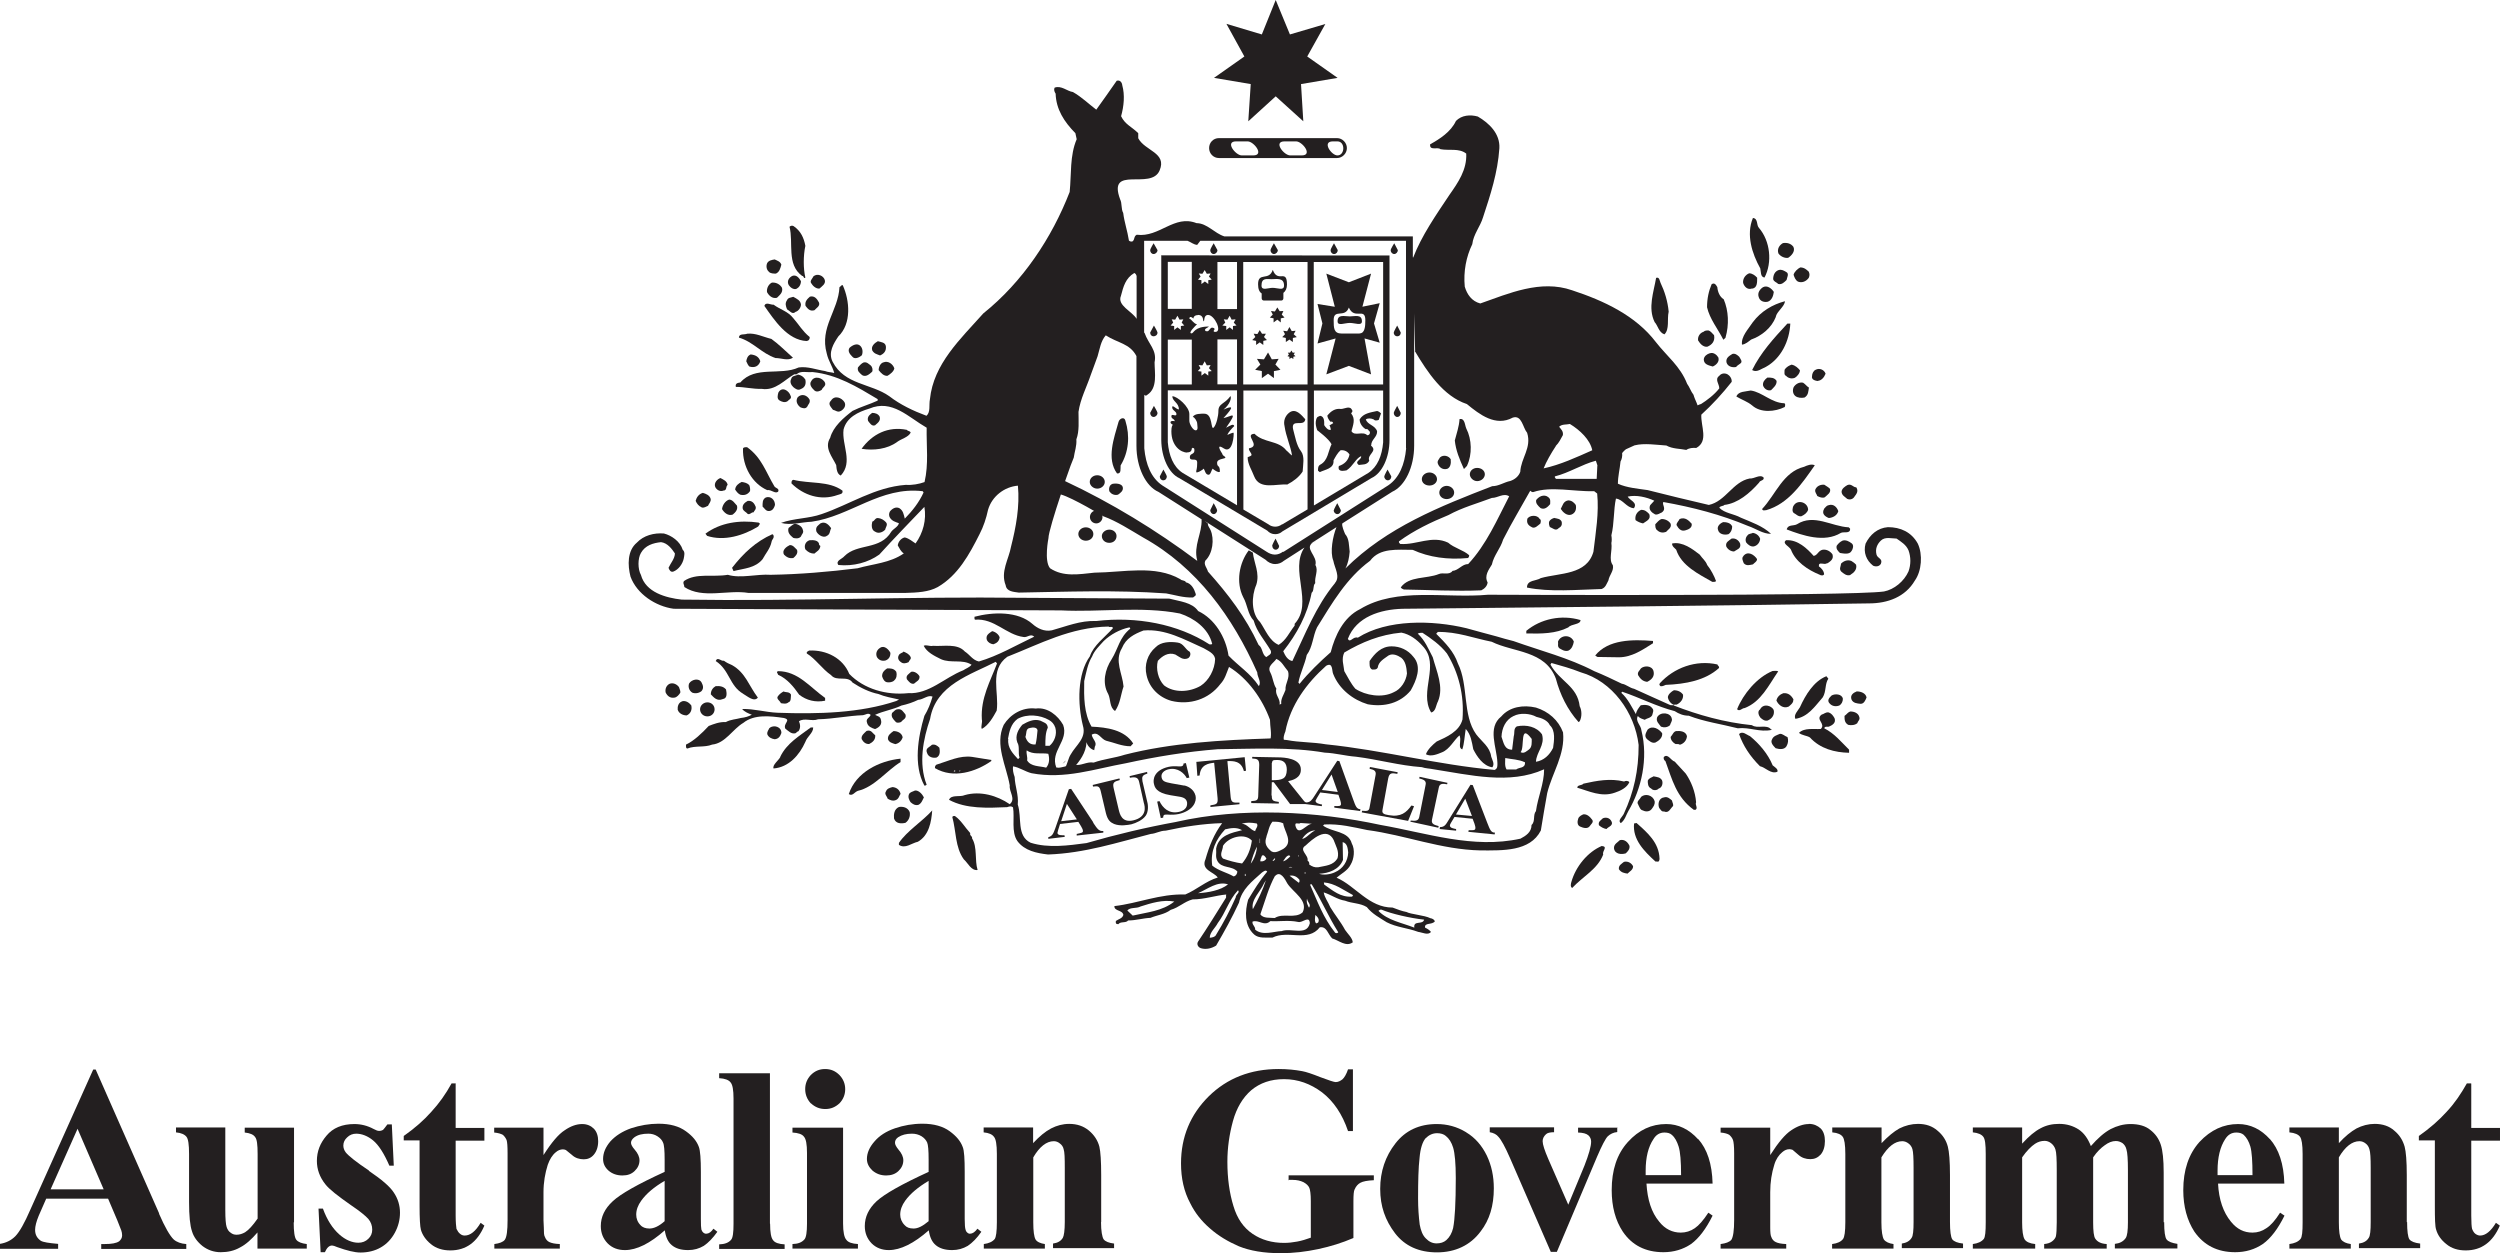 <?xml version="1.0" encoding="UTF-8"?><svg xmlns="http://www.w3.org/2000/svg" id="Layer_2" viewBox="0 0 153.13 76.75"><defs><style>.cls-1{fill:#231f20;stroke-width:0px;}</style></defs><g id="Layer_1-2"><path class="cls-1" d="m89.86,28.52c.32-.68.3-1.6-.05-2.28-.09-.2-.08-.64-.41-.57-.03.48-.18.86-.29,1.31.06.6.29,1.16.56,1.75l.19-.2h0Z"/><path class="cls-1" d="m86.67,21.51l-.03-.04s.01.03.03.04Z"/><path class="cls-1" d="m109.86,23.73c-.07.17-.05.39.1.52.14.12.38.14.57.1.25-.15.23-.39.27-.61-.14-.08-.19-.19-.36-.3-.25-.05-.48.1-.59.3Z"/><path class="cls-1" d="m88.64,28.72c.2-.08.25-.33.22-.59-.12-.21-.45-.3-.66-.11-.05.11-.2.22-.12.4.08.21.29.37.55.3h0Z"/><path class="cls-1" d="m53.62,45.05c-.18-.14-.25-.37-.54-.28-.13.13-.35.28-.3.5.09.17.24.32.46.3.19-.09.39-.25.37-.52Z"/><path class="cls-1" d="m58.46,47.23h.03s0-.04-.02-.04c0,0,0,0,0,0v.03Z"/><path class="cls-1" d="m88.16,30.17c0,.23.2.4.45.4s.46-.17.46-.4-.22-.41-.46-.41-.45.19-.45.41Z"/><path class="cls-1" d="m111.73,31.17c-.17.3.06.47.29.56.23-.02.5-.14.58-.42-.08-.24-.29-.46-.58-.37-.14.02-.2.13-.29.22Z"/><path class="cls-1" d="m48.48,29.61c.74.73,1.79,1.08,2.82.71.13-.05.36-.05.3-.27-.83-.61-2.01-.41-3-.66-.12.02-.12.12-.12.22Z"/><path class="cls-1" d="m113.31,32.37l-.07-.07c-1.05-.05-2.13-.85-3.17-.19-.2.12-.56,0-.63.32.98.37,2.3.83,3.32.21.17-.09.6.08.56-.27h0Z"/><path class="cls-1" d="m113.34,35.21c.21-.13.42-.32.35-.62-.11-.12-.2-.17-.29-.23-.24-.1-.48.01-.63.16-.02.19-.13.32,0,.48.14.12.34.3.57.22h0Z"/><path class="cls-1" d="m113.41,33.75c.09-.12.15-.35.02-.46-.17-.13-.35-.23-.56-.18-.17.08-.27.18-.37.32-.05.2.08.32.2.44.21.03.58.12.71-.12h0Z"/><path class="cls-1" d="m108.25,23.13c-.17.13-.29.28-.26.48.06.19.26.35.49.29.14-.15.36-.31.34-.57-.13-.2-.34-.21-.57-.2h0Z"/><path class="cls-1" d="m107.33,22.67c.28.17.56-.09.82-.19.95-.52,1.46-1.6,1.51-2.66h-.18c-.87.94-1.64,1.79-2.16,2.85Z"/><path class="cls-1" d="m106.36,24.29c.33.2.67.3.97.55.52.46,1.39.39,1.99.09.01-.05.07-.19-.03-.23-.78-.02-1.35-.68-2.05-.78-.32.07-.76.04-.88.36h0Z"/><path class="cls-1" d="m108.18,31.25c1.37-.39,2.2-1.64,2.98-2.75-.2-.1-.46,0-.65.09-1.3.32-1.74,1.7-2.58,2.59.06.13.15.07.24.07h0Z"/><path class="cls-1" d="m87.56,29.74c.25,0,.46-.17.46-.39s-.21-.41-.46-.41-.47.18-.47.41.21.39.47.39Z"/><path class="cls-1" d="m55.16,46.47c-1.3.13-2.74.84-3.17,2.17.23.15.35-.13.56-.2,1.01-.23,1.77-1.25,2.61-1.76v-.21Z"/><path class="cls-1" d="m54.39,45.28c.07.2.27.24.45.3.23-.05.38-.2.45-.42-.05-.26-.31-.38-.56-.38-.18.13-.37.26-.34.5Z"/><path class="cls-1" d="m59.43,75.57c-.07,0-.13-.02-.18-.07-.05-.04-.09-.1-.11-.19-.03-.09-.05-.3-.05-.64v-2.88c0-.8-.03-1.31-.12-1.53-.13-.36-.39-.67-.8-.97-.41-.3-.97-.46-1.67-.46-.59,0-1.15.1-1.68.28-.55.19-.96.46-1.25.8-.31.35-.47.71-.47,1.08,0,.28.13.51.34.71.24.2.51.3.84.3.31,0,.56-.09.75-.27.2-.19.3-.41.3-.66,0-.21-.1-.43-.3-.66-.14-.17-.21-.31-.21-.41,0-.13.05-.24.19-.34.23-.15.5-.22.85-.22.21,0,.41.05.59.16.17.11.27.23.34.38.06.14.09.49.09,1.05v.75c-1.64.75-2.7,1.35-3.19,1.8-.48.45-.72.96-.72,1.52,0,.42.14.77.42,1.06.28.28.64.41,1.05.41.72,0,1.54-.41,2.45-1.21.06.42.2.72.43.91.24.2.57.3,1,.3.36,0,.67-.09.96-.26.28-.19.56-.47.83-.86l-.24-.19c-.15.2-.29.3-.43.3h0Zm-2.55-.77c-.37.31-.66.45-.92.45s-.43-.07-.55-.21c-.18-.18-.27-.41-.27-.64,0-.29.1-.57.31-.86.31-.43.79-.83,1.43-1.21v2.47h0Z"/><path class="cls-1" d="m55.06,49.43c-.3.14-.32.46-.3.7.1.33.44.33.7.27.2-.14.31-.39.26-.66-.12-.29-.42-.35-.66-.31Z"/><path class="cls-1" d="m55.16,48.62c-.06-.25-.25-.39-.49-.41-.16.04-.34.09-.4.26-.12.17.06.3.1.45.14.09.32.16.49.09.2-.07.22-.28.3-.38h0Z"/><path class="cls-1" d="m54.96,43.44c-.14.03-.2.14-.32.23-.08.24.07.38.21.53.06.1.26.07.35.02.08-.14.35-.19.26-.46-.13-.14-.23-.38-.5-.31h0Z"/><path class="cls-1" d="m80.42,33.24l.2-.09c-.09.03-.14.06-.2.09Z"/><path class="cls-1" d="m59.88,53.29c-.19-.61,0-1.38-.34-1.94.03-.15-.16-.15-.11-.32-.3-.32-.56-.78-.93-1.04-.05-.02-.12-.02-.17.05.24.87.17,1.85.7,2.59.27.24.45.71.85.66h0Z"/><path class="cls-1" d="m67.45,74.87v-2.9c0-.85-.04-1.43-.11-1.73-.1-.39-.32-.72-.64-.99-.33-.27-.72-.41-1.21-.41-.39,0-.76.1-1.11.28-.36.19-.72.49-1.1.9v-.96h-3.03v.3c.33.03.53.13.63.27.12.13.18.48.18,1.05v4.19c0,.57-.05.9-.13,1.02-.14.17-.36.27-.67.31v.28h3.74v-.28c-.27-.04-.48-.13-.57-.28-.09-.16-.14-.5-.14-1.05v-3.98c.38-.65.81-.99,1.26-.99.14,0,.26.05.37.14.11.08.2.2.23.35.06.17.07.55.07,1.14v3.32c0,.51-.05.85-.12.97-.12.2-.32.31-.6.35v.28h3.74v-.28c-.32-.04-.53-.12-.64-.26-.09-.14-.16-.5-.16-1.07h0Z"/><path class="cls-1" d="m111.92,34.51c.19-.12.42-.26.32-.56-.13-.18-.35-.31-.59-.28-.28.05-.32.35-.56.38-.39-.44-.97-1.01-1.69-.96-.27.2.2.37.3.58.28.74,1.04,1.24,1.75,1.53.07.05.24.08.28-.03-.01-.19-.16-.37-.32-.48-.03-.33.32-.06.5-.19h0Z"/><path class="cls-1" d="m90.48,29.47c.26,0,.47-.2.47-.42s-.21-.39-.47-.39-.45.18-.45.39.21.42.45.42Z"/><path class="cls-1" d="m113.16,30.56c.14.07.34.02.43-.14.13-.17.26-.34.11-.57-.2,0-.29-.24-.54-.14-.14.08-.36.22-.36.42.02.22.21.3.36.44h0Z"/><path class="cls-1" d="m56.03,48.43c-.13.06-.29.09-.35.21-.08.18,0,.35.09.49.13.12.28.22.48.17.2-.09.26-.31.34-.46-.1-.2-.32-.45-.56-.42h0Z"/><path class="cls-1" d="m109.76,22.33c-.16.05-.34.14-.45.32,0,.12-.05.33.09.37.13.15.35.2.54.12.12-.07.31-.27.31-.46-.12-.14-.27-.29-.49-.34h0Z"/><path class="cls-1" d="m58.78,47.23h.01v-.05s-.02,0-.02,0c0,0,0,.04.01.04Z"/><path class="cls-1" d="m55.06,51.64v.11c.39.26.78-.11,1.16-.19.69-.39.83-1.24.88-1.92-.61.68-1.55,1.26-2.04,1.99h0Z"/><path class="cls-1" d="m57.08,45.62c-.14.15-.42.2-.3.49.08.27.37.34.59.29.24-.13.2-.41.17-.6-.13-.13-.27-.23-.46-.18h0Z"/><path class="cls-1" d="m59.54,46.36c-.76-.1-1.43.25-2.13.46-.11.02-.16.14-.14.23,1.12.66,2.49.24,3.47-.45-.02,0-.05-.03-.02-.05,0,0-1.18-.19-1.18-.19Zm-1.01.91h-.03l-.03-.05v.03h0v.02h-.05v-.02h.02v-.06s-.01,0-.02,0h.09s0,.04-.02.05l.03.03v.02h0Zm.23-.01h.03s-.02.01-.03.02v-.02Zm.03,0v-.02h-.01s-.02,0-.02-.03c0,0,0-.02.03-.02.01,0,.03,0,.03,0,0,.03-.01.05-.03.06h0Z"/><path class="cls-1" d="m109.85,30.98c-.05.13-.1.34.02.44.15.07.27.24.47.2.19-.09.34-.2.41-.39,0-.47-.66-.67-.89-.25h0Z"/><path class="cls-1" d="m48.57,21.91c-.44-.39-.87-.83-1.32-1.15-.53-.13-.96-.37-1.48-.32-.19.08-.5-.03-.51.24.85.24,1.4.97,2.24,1.25.36,0,.76.19,1.07-.02h0Z"/><path class="cls-1" d="m43.53,42.52c.19.2.39.45.74.3.3-.04.24-.39.2-.59-.17-.2-.4-.22-.64-.2-.17.1-.29.27-.29.49h0Z"/><path class="cls-1" d="m35.66,68.85c-.35,0-.71.13-1.07.38-.38.24-.81.75-1.3,1.52v-1.68h-3.02v.3c.24.02.42.08.53.14.09.08.17.18.23.32.04.12.06.38.06.81v4.09c0,.64-.05,1.04-.17,1.21-.11.14-.33.22-.64.26v.28h4.01v-.28c-.31-.01-.51-.06-.64-.12-.13-.06-.22-.17-.28-.33-.05-.08-.06-.26-.06-.57l-.02-.44v-1.7c0-.63.1-1.18.26-1.69.12-.34.28-.6.49-.77.13-.12.29-.18.44-.18.07,0,.13.02.18.04.03.03.16.13.37.3.2.19.46.27.73.27.24,0,.45-.09.61-.28.17-.2.27-.48.27-.83,0-.32-.09-.59-.27-.77-.17-.17-.41-.28-.7-.28h0Z"/><path class="cls-1" d="m43.27,75.57c-.07,0-.13-.02-.19-.07-.05-.04-.09-.1-.12-.19-.02-.09-.03-.3-.03-.64v-2.88c0-.8-.04-1.31-.12-1.53-.13-.36-.38-.67-.8-.97-.41-.3-.96-.46-1.68-.46-.56,0-1.13.1-1.68.28-.53.19-.95.46-1.26.8-.3.35-.45.71-.45,1.08,0,.28.11.51.33.71.23.2.52.3.85.3s.56-.09.75-.27c.2-.19.3-.41.3-.66,0-.21-.1-.43-.3-.66-.15-.17-.22-.31-.22-.41,0-.13.08-.24.21-.34.21-.15.48-.22.85-.22.2,0,.39.05.56.16s.28.23.34.38c.07.14.1.49.1,1.05v.75c-1.64.75-2.7,1.35-3.18,1.8-.49.45-.73.96-.73,1.52,0,.42.14.77.42,1.06.28.28.63.41,1.06.41.72,0,1.54-.41,2.44-1.21.06.42.2.72.43.91.24.2.56.3,1,.3.36,0,.67-.09.96-.26.28-.19.55-.47.83-.86l-.24-.19c-.14.2-.27.3-.42.3h0Zm-2.56-.77c-.35.31-.66.45-.93.45-.24,0-.43-.07-.55-.21-.18-.18-.26-.41-.26-.64,0-.29.1-.57.31-.86.31-.43.78-.83,1.43-1.21v2.47h0Z"/><path class="cls-1" d="m18.01,74.87v-5.8h-3.02v.3c.32.03.54.13.63.27.12.13.16.48.16,1.05v3.95c-.3.43-.55.7-.77.84-.16.09-.33.15-.52.15-.15,0-.26-.04-.37-.13-.11-.07-.19-.19-.24-.35-.05-.15-.08-.5-.08-1.03v-5.06h-3.02v.3c.32.03.53.13.64.27.11.13.16.48.16,1.05v2.94c0,.85.06,1.46.18,1.8.1.34.32.64.64.9.33.25.7.38,1.12.38.44,0,.83-.09,1.18-.29.37-.19.71-.5,1.07-.92v.99h3.02v-.28c-.32-.04-.53-.12-.64-.26-.11-.14-.16-.5-.16-1.07h0Z"/><path class="cls-1" d="m27.92,66.36h-.26c-.35.64-.76,1.22-1.24,1.74-.46.52-1.02,1.01-1.69,1.48v.27h.97v4c0,.8.03,1.28.08,1.47.09.32.3.63.61.88.32.27.74.39,1.19.39.97,0,1.66-.51,2.09-1.52l-.23-.17c-.31.52-.63.78-.98.78-.09,0-.19-.03-.27-.1-.1-.07-.17-.19-.23-.31-.02-.12-.05-.4-.05-.82v-4.58h1.76v-.78h-1.76v-2.71h0Z"/><path class="cls-1" d="m111.19,29.99c-.04.17.09.27.12.39.15.08.32.14.46.08.17-.16.39-.28.32-.52-.12-.12-.21-.15-.35-.25-.23-.02-.46.08-.55.3h0Z"/><path class="cls-1" d="m47.54,16.75c.2-.09.26-.31.32-.54-.07-.2-.25-.24-.41-.32-.17.03-.37.06-.46.23-.07.16-.05.39.1.52.09.12.31.12.46.12h0Z"/><path class="cls-1" d="m47.3,17.3c-.21.09-.35.34-.32.59.11.21.32.42.61.35.17-.17.38-.32.31-.61-.12-.22-.37-.34-.6-.32h0Z"/><path class="cls-1" d="m48.71,19.11c.2-.05.35-.27.35-.46-.03-.25-.24-.34-.47-.47-.15.05-.32.05-.38.2-.14.2-.08.37,0,.57.16.08.31.33.5.17h0Z"/><path class="cls-1" d="m42.22,41.84c-.09.19-.03.46.19.59.2.07.42.02.56-.1.16-.19.08-.37,0-.53-.17-.3-.61-.17-.75.05Z"/><path class="cls-1" d="m9.75,74.33l-3.89-8.82h-.15l-3.85,8.58c-.36.83-.66,1.36-.92,1.63-.26.26-.57.41-.95.47v.3h3.57v-.3c-.56-.05-.91-.1-1.06-.19-.23-.16-.35-.37-.35-.67,0-.22.08-.52.22-.86l.46-1.05h3.79l.57,1.34c.14.36.21.55.24.61.03.09.05.19.05.3,0,.16-.08.27-.18.36-.17.12-.47.17-.89.17h-.21v.3h5.21v-.3c-.32-.02-.59-.12-.77-.28-.23-.22-.54-.75-.9-1.58h0Zm-6.65-1.48l1.65-3.71,1.6,3.71h-3.25Z"/><path class="cls-1" d="m45.52,42.5c.27.15.67.52.9.23-.56-.74-.75-1.52-1.58-1.99-.17-.07-.36-.16-.5-.27-.17.05-.39-.27-.5.02.86.56.83,1.52,1.69,2.01h0Z"/><path class="cls-1" d="m42.88,43.45c0,.23.19.43.45.43s.44-.2.44-.43c0-.25-.2-.43-.44-.43s-.45.19-.45.43Z"/><path class="cls-1" d="m49.42,20.88c.12,0,.2-.13.17-.24-.45-.37-.64-.74-1-1.15-.32-.42-.79-.52-1.21-.83-.16.03-.48-.2-.56.08.6.85,1.4,2.09,2.59,2.15h0Z"/><path class="cls-1" d="m43.3,32.82c1.06.35,2.24-.02,3.14-.57l.11-.17-.08-.07c-1.17-.17-2.35,0-3.26.68l.1.13h0Z"/><path class="cls-1" d="m47.44,29.8c-.53-.88-.78-1.77-1.68-2.41-.1,0-.25,0-.25.1-.03,1.08.56,2.12,1.48,2.53.27-.04.47.24.67.1.1-.2-.15-.22-.22-.32h0Z"/><path class="cls-1" d="m47.67,24.07c-.03.12-.1.36.08.46.14.08.31.15.48.05.08-.1.3-.16.19-.35-.09-.29-.53-.6-.75-.17h0Z"/><path class="cls-1" d="m45.71,22.13c.05.12.12.26.19.32.33.1.57-.02.67-.32-.08-.27-.29-.39-.59-.42-.19.08-.24.25-.27.42Z"/><path class="cls-1" d="m48.88,22.94c-.15.1-.37.05-.42.28-.1.17,0,.37.13.49.12.1.29.23.46.12.24-.09.34-.28.28-.58-.12-.18-.25-.27-.46-.31h0Z"/><path class="cls-1" d="m50.33,23.88c.05-.15.27-.23.21-.42-.11-.3-.64-.49-.84-.13-.17.22.03.44.2.6.14.1.31.03.43-.05Z"/><path class="cls-1" d="m48.86,24.34c-.14.2-.04.46.17.61.13.05.31.12.42-.05.05-.14.19-.21.14-.42-.14-.26-.47-.41-.74-.14Z"/><path class="cls-1" d="m46.15,31.39c.05-.12.19-.19.13-.37-.08-.19-.21-.37-.48-.34-.17.1-.34.22-.31.46.03.17.22.22.31.34.14.06.21-.1.34-.1Z"/><path class="cls-1" d="m48.79,17.68c.17-.07.27-.27.27-.46-.1-.17-.27-.42-.53-.32-.2.1-.35.32-.22.56.1.15.29.3.49.23h0Z"/><path class="cls-1" d="m44.33,30.05c.21-.03.11-.25.24-.35-.05-.24-.24-.31-.44-.42-.19.06-.42.3-.32.55.09.19.32.31.52.21h0Z"/><path class="cls-1" d="m42.97,31.08c.16.05.27-.05.4-.1.05-.14.19-.24.16-.42-.06-.23-.3-.32-.48-.37-.25.07-.39.28-.44.49.07.17.19.32.36.39Z"/><path class="cls-1" d="m44.22,31.17c.12.22.37.45.66.35.16-.13.33-.3.26-.55-.12-.12-.26-.37-.48-.37-.24.08-.41.35-.43.57Z"/><path class="cls-1" d="m45.03,29.99c.1.14.17.24.31.31.24.06.46,0,.6-.22.02-.09,0-.26-.05-.37-.12-.12-.26-.16-.46-.19-.18.08-.38.23-.4.46Z"/><path class="cls-1" d="m46.91,30.47c-.22.12-.2.34-.2.56.12.1.2.3.42.27.21-.03.29-.2.34-.37,0-.32-.26-.56-.56-.46h0Z"/><path class="cls-1" d="m46.71,34.25c.2-.37.46-.64.55-1.06.02-.16.19-.23.11-.42l-.06-.05c-1.01.45-1.76,1.15-2.47,2.06l.09.2c.66-.17,1.32-.17,1.79-.74Z"/><path class="cls-1" d="m22.6,71.7c-.78-.52-1.25-.9-1.42-1.11-.1-.13-.15-.28-.15-.42,0-.2.08-.36.23-.5.16-.16.35-.23.56-.23.34,0,.7.14,1.03.41.34.28.67.79,1,1.55h.27l-.12-2.53h-.27c-.13.19-.23.29-.27.34-.06.03-.13.06-.24.06-.09,0-.19-.04-.34-.12-.37-.2-.77-.3-1.17-.3-.75,0-1.32.24-1.71.71-.39.46-.59.96-.59,1.55,0,.51.17.99.52,1.43.23.3.77.72,1.57,1.28.55.37.9.66,1.06.84.16.19.24.41.24.66,0,.22-.08.41-.24.56-.16.16-.37.24-.61.24-.37,0-.78-.16-1.18-.52s-.74-.88-.99-1.57h-.27l.13,2.67h.26c.12-.27.26-.41.44-.41.06,0,.16.03.32.1.59.21,1.06.33,1.42.33.45,0,.88-.1,1.24-.31.37-.21.66-.52.87-.91.21-.39.31-.8.31-1.22,0-.45-.13-.86-.37-1.22-.24-.38-.75-.81-1.53-1.34h0Z"/><path class="cls-1" d="m105.75,22.19c.06.24.32.34.59.29.06-.09.14-.12.24-.2.2-.12.01-.31-.05-.43-.12-.11-.25-.22-.42-.17-.19.12-.41.24-.36.52h0Z"/><polygon class="cls-1" points="76.61 5.15 76.46 7.43 78.14 5.9 79.83 7.43 79.69 5.15 81.93 4.77 80.07 3.46 81.18 1.47 79.01 2.11 78.14 0 77.29 2.11 75.12 1.46 76.22 3.46 74.36 4.77 76.61 5.15"/><path class="cls-1" d="m105.69,20.68c.23-.79.19-1.65-.11-2.35-.25-.15-.37-.47-.39-.74-.08-.14-.17-.3-.35-.18-.18.42-.28.89-.28,1.41.16.71.66,1.32,1,1.99l.14-.13h0Z"/><path class="cls-1" d="m104.72,21.64c-.16.05-.34.17-.36.37,0,.32.31.37.55.44.21-.09.43-.3.34-.56-.1-.16-.3-.33-.52-.25h0Z"/><path class="cls-1" d="m101.94,20.49c.34-.32.16-.93.27-1.4-.06-.64-.25-1.25-.5-1.77-.06-.13-.06-.37-.27-.3-.14.84-.52,1.84-.09,2.71.2.21.25.63.6.75h0Z"/><path class="cls-1" d="m104.57,21.24c.3-.12.49-.35.42-.71-.12-.12-.21-.25-.34-.29-.1,0-.23,0-.3.08-.22.07-.37.28-.34.53.12.19.29.41.56.39h0Z"/><path class="cls-1" d="m107.33,17.68c.31-.05.3-.39.3-.67-.13-.14-.3-.27-.49-.27-.25.1-.4.35-.37.59.06.2.25.45.55.34h0Z"/><path class="cls-1" d="m108.77,19.41c.05-.32.55-.64.56-.96-.75.2-1.46.61-1.97,1.29-.28.43-.72.87-.66,1.37.22-.02.41-.2.56-.31.65-.23,1.25-.72,1.51-1.38h0Z"/><path class="cls-1" d="m49.12,16.9c.13-.03.1.22.21.1-.13-.53-.13-1.35,0-1.94-.09-.49-.28-.91-.72-1.21-.08-.05-.2-.02-.25.04.25.97-.19,2.31.76,3h0Z"/><path class="cls-1" d="m108.08,17c.49-.93.35-2.24-.34-3.04-.17-.18-.04-.57-.37-.61-.43,1.03-.05,2.19.45,3.09.05.2,0,.53.26.56Z"/><path class="cls-1" d="m111.34,23.33c.23-.02.39-.21.48-.44-.08-.24-.37-.37-.61-.24-.12.05-.22.22-.22.39-.05.23.22.28.35.3h0Z"/><path class="cls-1" d="m109.53,15.79c.19-.12.45-.39.32-.67-.15-.21-.4-.27-.64-.23-.22.12-.37.36-.28.63.13.19.39.31.61.27Z"/><path class="cls-1" d="m107.99,17.59c-.19.12-.35.34-.27.59.07.27.32.35.56.3.24-.08.34-.35.37-.6-.12-.19-.39-.43-.66-.29Z"/><path class="cls-1" d="m108.92,17.39c.21.07.39-.12.51-.24.02-.14.18-.39-.02-.49-.14-.08-.27-.17-.46-.12-.24.08-.34.31-.34.56.05.17.19.17.32.3h-.01Z"/><path class="cls-1" d="m110.13,17.25c.24.09.49,0,.66-.23.06-.14.06-.24,0-.38-.14-.13-.28-.26-.52-.26-.16.08-.36.26-.41.45.05.14.1.32.27.42Z"/><path class="cls-1" d="m49.33,18.72c.12.16.27.38.56.28.09-.12.37-.25.27-.48-.12-.22-.27-.42-.55-.35-.17.15-.32.3-.27.55Z"/><path class="cls-1" d="m49.67,67.58c.25.23.53.35.88.35s.62-.12.87-.35c.23-.24.35-.53.35-.87s-.13-.63-.35-.86c-.25-.25-.53-.37-.88-.37s-.63.12-.88.37c-.22.24-.34.52-.34.86s.12.63.34.87h0Z"/><path class="cls-1" d="m47.13,44.59c-.05.12-.16.22-.13.39.08.19.26.27.45.3.24-.02.34-.18.41-.38.02-.38-.47-.53-.72-.31Z"/><path class="cls-1" d="m47.8,46.36c-.1.21-.5.49-.42.71.93-.07,1.59-.82,1.95-1.63.12-.34.48-.54.48-.88h-.15c-.69.52-1.47.96-1.87,1.8h0Z"/><path class="cls-1" d="m41.76,42.97c-.2.07-.27.3-.25.5.07.23.32.35.55.35.24-.1.35-.35.28-.62-.14-.17-.34-.31-.58-.24Z"/><path class="cls-1" d="m47.16,74.95v-9.21h-3.11v.3c.35.02.59.11.7.26.12.14.18.46.18.99v7.68c0,.52-.04.85-.15.97-.16.19-.41.27-.73.28v.28h4.01v-.28c-.36-.02-.6-.1-.71-.26-.12-.14-.18-.48-.18-1h0Z"/><path class="cls-1" d="m41,41.89c-.18.1-.27.3-.23.52.1.22.28.37.55.32.14-.02.27-.17.35-.3.02-.12-.05-.22-.08-.34-.12-.17-.36-.3-.59-.2h0Z"/><path class="cls-1" d="m50.2,17.67c.14-.13.39-.28.32-.52-.08-.27-.46-.43-.7-.22-.05.14-.27.29-.1.46.1.17.32.32.49.28h0Z"/><path class="cls-1" d="m52.55,22.51c-.05.24.12.34.26.47.24.14.46-.08.61-.21.06-.12,0-.31-.08-.38-.15-.11-.24-.23-.44-.19-.13.05-.27.21-.35.31h0Z"/><path class="cls-1" d="m53.91,21.77c.23-.1.39-.27.35-.57-.04-.23-.28-.24-.49-.3-.18.1-.44.3-.34.57.12.2.27.22.47.3h0Z"/><path class="cls-1" d="m53.82,22.67c.13.17.31.37.54.35.17-.1.39-.27.42-.46-.1-.28-.39-.47-.65-.37-.2.04-.31.29-.31.48Z"/><path class="cls-1" d="m51.64,74.95v-5.88h-3.1v.3c.35.02.59.1.7.25.13.14.19.47.19,1v4.33c0,.52-.05.85-.16.97-.17.19-.4.27-.73.28v.28h4.01v-.28c-.35-.02-.6-.1-.71-.26-.13-.14-.2-.48-.2-1h0Z"/><path class="cls-1" d="m74.66,9.68h7.24c.32,0,.6-.28.6-.61s-.28-.61-.6-.61h-7.24c-.34,0-.6.27-.6.61s.27.61.6.61Zm6.98-1.02h.28c.49,0,.47.86,0,.86-.37,0-.97-.86-.28-.86Zm-2.96,0h.71c.38,0,1.05.86.34.86h-.7c-.39,0-1.06-.86-.35-.86Zm-2.97,0h.71c.38,0,1.05.86.34.86h-.7c-.38,0-1.05-.86-.35-.86h0Z"/><path class="cls-1" d="m52.2,21.84c.14.19.42.07.59-.08.07-.17.06-.42-.09-.57-.19-.2-.49-.05-.67.12-.12.2.02.38.17.53Z"/><path class="cls-1" d="m99.08,69.07h-2.42v.3c.3.01.5.06.63.17.11.1.17.23.17.39,0,.28-.14.78-.41,1.47l-.99,2.39-1.22-2.79c-.23-.53-.35-.9-.35-1.1,0-.16.07-.3.2-.42.08-.09.26-.13.5-.13v-.3h-3.94v.3c.24.04.42.14.53.28.17.18.41.61.71,1.3l2.5,5.75h.37l2.46-5.82c.3-.7.52-1.12.66-1.26.15-.14.35-.24.58-.26v-.3h0Z"/><path class="cls-1" d="m113.26,46.11v-.19c-.49-.48-.89-.99-1.52-1.31.03-.14.18-.08.28-.1.19-.08.46-.22.35-.52-.09-.15-.17-.28-.35-.35-.2-.04-.29.1-.44.13-.41.3.27.55-.05.88-.43.03-1.01-.09-1.34.24.19.16.48.16.67.28.63.69,1.51.92,2.41.94h0Z"/><path class="cls-1" d="m113.77,44.29c.02-.12.17-.19.12-.36-.06-.26-.33-.35-.55-.35-.17.05-.21.17-.36.27,0,.22,0,.42.23.55.18.04.42.02.56-.11h0Z"/><path class="cls-1" d="m114.33,42.72c-.05-.27-.36-.37-.6-.37-.21.08-.42.23-.32.5.1.22.34.24.56.26.2,0,.29-.21.36-.39h0Z"/><path class="cls-1" d="m101.25,39.26c-1.26-.1-2.74-.1-3.54.89l.13.09,1.32.02c.8,0,1.47-.47,2.09-.86v-.15h0Z"/><path class="cls-1" d="m109.43,45.7c.1-.17.12-.37.06-.55-.17-.06-.31-.22-.47-.2-.18.08-.39.13-.47.32-.14.22.08.42.21.56.21.06.53.12.68-.14h0Z"/><path class="cls-1" d="m93.55,31.81c-.05.22.06.37.24.46.21.16.41-.09.56-.2.02-.07.07-.24-.05-.29-.13-.26-.64-.24-.76.02Z"/><path class="cls-1" d="m112.67,43.21c.13-.08.21-.24.21-.41-.06-.3-.48-.32-.69-.2-.15.14-.31.32-.1.51.15.16.39.18.58.1h0Z"/><path class="cls-1" d="m101.67,41.86c-.06.05-.02.12.04.17.14.02.23-.05.32-.08,1.22-.05,2.42-.27,3.26-1.03.04-.12-.09-.14-.09-.22-1.32-.3-2.67.2-3.54,1.16h0Z"/><path class="cls-1" d="m109.86,42.85c-.14-.25-.32-.42-.63-.39-.2.07-.38.23-.42.45.12.27.42.52.75.37.09-.08.31-.23.28-.42h0Z"/><path class="cls-1" d="m100.88,41.77c.26-.12.49-.32.4-.67-.1-.34-.57-.34-.77-.16-.07.13-.24.23-.17.42.12.2.27.37.53.4h0Z"/><path class="cls-1" d="m108.3,44.12c.27-.12.41-.37.34-.64-.14-.27-.64-.41-.83-.03-.19.12-.08.39.02.51.14.12.26.22.46.17h0Z"/><path class="cls-1" d="m107.19,45.09c-.21-.08-.45-.34-.67-.13.26.74.68,1.37,1.28,1.97.35.08.68.51,1.07.34.06-.16-.17-.29-.29-.39-.29-.71-.83-1.33-1.39-1.79h0Z"/><path class="cls-1" d="m108.57,41.1c-.95.39-1.79,1.4-2.17,2.34.15.17.3-.07.46-.07,1.01-.38,1.48-1.41,2.06-2.25-.1-.05-.25-.02-.35-.02Z"/><path class="cls-1" d="m110.25,43.32c-.12.21-.4.46-.28.71.78-.12,1.19-.76,1.68-1.32.22-.36.12-.82.34-1.14l-.12-.15c-.78.31-1.28,1.15-1.62,1.9Z"/><path class="cls-1" d="m106.79,34.06c-.14.13-.02.32.02.44.17.19.38.1.56.07.08-.09.27-.19.25-.33-.17-.26-.56-.52-.83-.19h0Z"/><path class="cls-1" d="m106.1,32.25c-.09-.24-.39-.27-.55-.27-.21.08-.39.27-.32.47.06.27.38.34.64.27.14-.09.23-.27.23-.47Z"/><path class="cls-1" d="m107.82,33.03c-.05-.19-.21-.35-.45-.39-.09.05-.26.05-.31.13-.14.13-.17.32-.1.46.1.13.28.27.46.24.2-.04.37-.22.39-.45Z"/><path class="cls-1" d="m106.23,33.77c.17-.12.42-.16.36-.46-.07-.2-.28-.37-.53-.32-.14.12-.4.22-.32.49.09.17.27.3.48.3h0Z"/><path class="cls-1" d="m53.62,26.03c.14-.12.34-.26.26-.51-.09-.17-.27-.23-.46-.23-.15.12-.32.23-.25.49.1.12.23.37.45.26h0Z"/><path class="cls-1" d="m51.49,25.18c.2-.11.35-.32.24-.54-.17-.28-.61-.46-.83-.1-.22.2,0,.39.12.56.14.02.29.18.46.08Z"/><path class="cls-1" d="m103.25,32.48c.17-.05.41-.15.37-.4-.17-.19-.4-.43-.74-.29-.05.12-.19.22-.19.37.11.2.27.42.56.32h0Z"/><path class="cls-1" d="m100.52,31.23c-.27.12-.39.37-.34.63.14.1.3.17.46.2.21-.15.5-.25.38-.57-.16-.17-.27-.26-.49-.26h0Z"/><path class="cls-1" d="m95.23,31.72c-.12.02-.25.09-.32.19-.07.12-.02.27.02.37.17.06.36.27.53.08.17-.1.23-.2.2-.39-.08-.2-.27-.2-.44-.24h0Z"/><path class="cls-1" d="m96.25,31.52c.26-.1.32-.35.27-.59-.12-.17-.27-.28-.47-.28-.31.06-.33.32-.45.52.12.19.37.45.66.35h0Z"/><path class="cls-1" d="m101.78,31.79c-.17.05-.26.2-.39.32,0,.14,0,.29.12.37.15.15.36.17.54.1.1-.13.36-.25.28-.5-.1-.17-.32-.29-.54-.29Z"/><path class="cls-1" d="m94.1,30.6c-.06.23.1.37.26.52.24.12.43-.05.59-.24,0-.1.02-.23-.02-.32-.21-.32-.61-.23-.82.05Z"/><path class="cls-1" d="m102.42,33.29c-.02.17.18.3.25.38.32.99,1.39,1.5,2.21,1.97.05,0,.18.02.23-.05-.1-.29-.32-.71-.54-.98-.1-.27-.29-.39-.46-.64-.44-.34-1.05-.81-1.69-.68Z"/><path class="cls-1" d="m119.44,74.87v-2.9c0-.85-.05-1.43-.13-1.73-.1-.39-.31-.72-.64-.99-.31-.27-.7-.41-1.19-.41-.39,0-.78.1-1.14.28-.34.19-.7.49-1.09.9v-.96h-3.02v.3c.34.03.54.13.64.27.1.13.16.48.16,1.05v4.19c0,.57-.05.9-.14,1.02-.13.17-.35.27-.67.31v.28h3.76v-.28c-.28-.04-.48-.13-.59-.28-.09-.16-.15-.5-.15-1.05v-3.98c.4-.65.82-.99,1.28-.99.13,0,.27.05.38.14.11.08.2.2.24.35.05.17.07.55.07,1.14v3.32c0,.51-.03.85-.12.97-.12.2-.33.31-.6.35v.28h3.75v-.28c-.34-.04-.55-.12-.66-.26-.09-.14-.14-.5-.14-1.07h0Z"/><path class="cls-1" d="m78.89,72.27h.28c.27,0,.48.05.67.14.18.1.3.21.36.35.05.12.09.39.09.8v2.25c-.28.1-.56.19-.84.24-.27.05-.53.08-.8.08-.74,0-1.39-.19-1.92-.55-.55-.37-.95-.93-1.18-1.71-.24-.78-.37-1.68-.37-2.71,0-.86.12-1.68.34-2.49.22-.8.6-1.44,1.12-1.89.54-.45,1.2-.68,2.01-.68.85,0,1.62.28,2.33.81.7.54,1.24,1.33,1.59,2.37h.3v-3.78h-.3c-.1.3-.23.51-.34.61-.13.1-.26.17-.42.17-.09,0-.4-.1-.93-.3-.5-.2-.89-.33-1.12-.37-.43-.08-.9-.13-1.44-.13-1.72,0-3.15.56-4.28,1.67-1.13,1.12-1.7,2.49-1.7,4.11,0,.91.18,1.73.57,2.45.28.57.68,1.08,1.2,1.53.52.46,1.11.81,1.78,1.1.67.27,1.52.42,2.55.42.79,0,1.55-.09,2.3-.25.75-.16,1.46-.38,2.16-.68v-2.25c0-.38.02-.63.07-.72.09-.21.21-.33.35-.41.16-.09.43-.14.83-.16v-.3h-5.22v.3h-.02Z"/><path class="cls-1" d="m89.8,69.35c-.56-.34-1.16-.5-1.8-.5-1.07,0-1.92.4-2.53,1.19-.61.78-.93,1.71-.93,2.78s.31,1.93.91,2.72c.6.78,1.46,1.17,2.57,1.17s2.04-.43,2.67-1.28c.55-.71.81-1.58.81-2.64,0-.74-.14-1.4-.43-2.01-.3-.61-.71-1.09-1.26-1.42h0Zm-.79,5.86c-.08.33-.22.57-.42.75-.16.14-.36.2-.6.2s-.46-.1-.65-.3c-.2-.19-.31-.48-.38-.85-.06-.49-.1-1.01-.1-1.59,0-1.06.02-1.9.09-2.49.05-.6.19-1,.37-1.21.21-.2.43-.31.71-.31.21,0,.41.06.53.17.2.16.35.39.45.72.1.34.16.96.16,1.86,0,1.52-.06,2.54-.16,3.04h0Z"/><path class="cls-1" d="m110.79,68.85c-.34,0-.7.13-1.07.38-.37.24-.8.75-1.29,1.52v-1.68h-3.04v.3c.26.02.43.08.53.14.09.08.18.18.23.32.04.12.07.38.07.81v4.09c0,.64-.06,1.04-.17,1.21-.12.14-.34.22-.66.26v.28h4.02v-.28c-.31-.01-.52-.06-.64-.12-.13-.06-.23-.17-.28-.33-.04-.08-.06-.26-.06-.57v-2.15c0-.63.09-1.18.25-1.69.1-.34.28-.6.49-.77.14-.12.28-.18.44-.18.06,0,.13.02.19.04.03.03.16.13.35.3.21.19.46.27.74.27.25,0,.45-.09.63-.28.17-.2.26-.48.26-.83,0-.32-.08-.59-.26-.77-.19-.17-.42-.28-.72-.28h-.01Z"/><path class="cls-1" d="m104.01,69.78c-.55-.61-1.21-.93-1.95-.93-.9,0-1.68.36-2.35,1.1s-.99,1.72-.99,2.95c0,1.01.23,1.86.68,2.54.56.83,1.39,1.26,2.49,1.26.63,0,1.2-.17,1.69-.5.48-.35.92-.93,1.32-1.74l-.26-.18c-.3.46-.58.78-.83.95-.26.18-.55.27-.86.27-.5,0-.96-.21-1.32-.67-.48-.57-.72-1.35-.78-2.33h4.05c-.03-1.21-.33-2.12-.89-2.74h0Zm-3.21,2.2v-.27c0-.82.16-1.47.48-1.94.16-.27.39-.4.67-.4.19,0,.34.04.45.14.2.17.32.41.42.72.1.32.15.9.15,1.75h-2.16Z"/><path class="cls-1" d="m99.69,53.51c.12-.13.34-.22.34-.45-.1-.2-.32-.33-.56-.27-.15.13-.34.21-.31.45.14.21.33.24.53.27Z"/><path class="cls-1" d="m99.58,52.27c.13-.12.26-.26.23-.46-.1-.22-.3-.42-.59-.35-.12.13-.38.24-.36.5.05.37.46.39.72.31h0Z"/><path class="cls-1" d="m147.42,74.87v-2.9c0-.85-.05-1.43-.13-1.73-.11-.39-.31-.72-.64-.99-.3-.27-.71-.41-1.19-.41-.39,0-.77.1-1.12.28-.34.19-.71.49-1.08.9v-.96h-3.03v.3c.33.03.55.13.65.27.1.13.16.48.16,1.05v4.19c0,.57-.03.9-.13,1.02-.14.17-.37.27-.68.31v.28h3.76v-.28c-.28-.04-.48-.13-.59-.28-.09-.16-.14-.5-.14-1.05v-3.98c.38-.65.81-.99,1.26-.99.14,0,.27.05.38.14.11.08.19.2.23.35.06.17.08.55.08,1.14v3.32c0,.51-.03.85-.12.97-.12.2-.32.31-.6.35v.28h3.75v-.28c-.33-.04-.55-.12-.66-.26-.09-.14-.14-.5-.14-1.07h0Z"/><path class="cls-1" d="m151.36,66.36h-.26c-.36.64-.75,1.22-1.24,1.74-.47.52-1.03,1.01-1.7,1.48v.27h.98v4c0,.8.01,1.28.08,1.47.09.32.3.63.62.88.32.27.72.39,1.19.39.96,0,1.66-.51,2.09-1.52l-.24-.17c-.31.52-.64.78-.97.78-.08,0-.18-.03-.28-.1s-.16-.19-.21-.31c-.03-.12-.05-.4-.05-.82v-4.58h1.76v-.78h-1.76v-2.71h0Z"/><path class="cls-1" d="m95.5,39.7c.17.09.31.21.55.16.23-.1.31-.34.35-.56-.17-.44-.8-.44-.97,0,.03.12-.05.3.08.4h0Z"/><path class="cls-1" d="m139.04,69.78c-.55-.61-1.2-.93-1.95-.93-.89,0-1.68.36-2.37,1.1-.66.74-.99,1.72-.99,2.95,0,1.01.24,1.86.68,2.54.58.83,1.4,1.26,2.5,1.26.64,0,1.2-.17,1.69-.5.49-.35.93-.93,1.33-1.74l-.27-.18c-.29.46-.57.78-.84.95-.26.18-.54.27-.85.27-.52,0-.95-.21-1.32-.67-.47-.57-.74-1.35-.79-2.33h4.06c-.03-1.21-.34-2.12-.89-2.74h0Zm-3.21,2.2v-.27c0-.82.16-1.47.47-1.94.17-.27.39-.4.68-.4.18,0,.33.04.45.14.18.17.32.41.41.72.09.32.13.9.13,1.75h-2.15.01Z"/><path class="cls-1" d="m132.53,74.87v-3.04c0-.8-.06-1.36-.18-1.72-.12-.37-.34-.67-.64-.9-.29-.24-.7-.36-1.21-.36-.43,0-.83.11-1.22.31-.39.21-.79.56-1.21,1.04-.18-.46-.42-.8-.75-1.02-.33-.21-.72-.34-1.19-.34-.42,0-.79.08-1.14.27-.35.18-.71.48-1.13.94v-.99h-3.02v.3c.32.03.54.13.64.27.11.13.15.48.15,1.05v4.19c0,.57-.03.9-.12,1.02-.14.17-.36.27-.67.31v.28h3.82v-.28c-.32-.03-.55-.13-.65-.29-.1-.17-.15-.53-.15-1.04v-3.98c.27-.39.56-.68.79-.83.18-.12.38-.18.59-.18.14,0,.27.05.39.14.13.1.22.23.27.39.06.17.08.6.08,1.27v3.19c0,.42-.02.7-.05.85-.03.12-.12.23-.24.32-.12.09-.27.14-.48.16v.28h3.83v-.28c-.34-.02-.57-.13-.7-.33-.09-.13-.13-.46-.13-1v-3.98c.23-.34.48-.58.71-.74.23-.17.45-.26.68-.26.16,0,.28.05.41.13.11.09.2.21.24.39.06.19.09.6.09,1.27v3.19c0,.5-.04.83-.14.97-.15.21-.37.32-.66.35v.28h3.83v-.28c-.32-.05-.55-.13-.66-.27-.1-.13-.15-.49-.15-1.06h-.01Z"/><path class="cls-1" d="m52.78,27.49c.72.12,1.58.02,2.17-.42.27-.2.68-.28.83-.57-.04-.12-.18-.08-.23-.17-1.16-.24-2.13.27-2.77,1.15h0Z"/><path class="cls-1" d="m99.79,47.9c-.07-.09-.24-.08-.31-.03-.85-.21-1.68-.05-2.49.13-.11.13-.37.06-.38.25.71.2,1.48.6,2.31.3.31-.1.74-.3.88-.64h0Z"/><path class="cls-1" d="m100.92,44.69c-.11.21-.23.4-.03.59.13.1.3.27.51.2.2-.1.45-.3.41-.57-.2-.27-.6-.5-.89-.22h0Z"/><path class="cls-1" d="m102.64,45.57c.08.02.2-.02.25.05.25-.07.42-.27.44-.53-.07-.31-.44-.33-.66-.31-.17.03-.22.23-.34.36,0,.19.14.35.31.44h0Z"/><path class="cls-1" d="m101.29,47.55c-.12.08-.28.09-.36.27,0,.16,0,.39.21.48.1.13.35.13.46,0,.2-.05.28-.32.2-.51-.12-.19-.29-.19-.52-.24Z"/><path class="cls-1" d="m101.5,43.95c-.08.24.12.39.24.56.18.07.4.05.55-.09.03-.13.16-.27.11-.4-.06-.38-.71-.45-.9-.08h0Z"/><path class="cls-1" d="m98.74,50.41c-.06-.27-.31-.39-.56-.29-.11.12-.31.2-.24.43.15.13.3.2.46.23.11-.14.34-.17.34-.38h0Z"/><path class="cls-1" d="m100.35,49.3c.07.13.12.32.28.34.18.1.43.08.55-.1.1-.14.2-.26.17-.47-.11-.36-.56-.49-.83-.26-.07.17-.32.28-.17.48h0Z"/><path class="cls-1" d="m96.81,37.98c-1.18-.35-2.44-.07-3.32.66v.16c.92.02,1.8.02,2.57-.37.2-.23.75-.16.75-.45h0Z"/><path class="cls-1" d="m98.13,51.81c-.89.37-1.62,1.28-1.88,2.21-.03.1-.08.3.05.37.63-.69,1.56-1.15,1.9-2.05-.08-.21.31-.48-.08-.52h0Z"/><path class="cls-1" d="m97.37,50.61c.07-.12.26-.24.16-.39-.13-.18-.32-.37-.55-.34-.11.05-.26.12-.31.26-.07.19-.06.42.12.49.18.08.44.16.58-.02h0Z"/><path class="cls-1" d="m101.94,49.71c.28.12.39-.21.53-.33.05-.09-.03-.21-.06-.35-.1-.08-.26-.26-.48-.19-.33.04-.4.41-.3.65.06.05.14.26.3.21h0Z"/><path class="cls-1" d="m100.09,50.44c-.1.98.61,1.69,1.31,2.33h.1c.12.05.15-.1.15-.17-.03-1-.76-1.61-1.41-2.19l-.15.03Z"/><path class="cls-1" d="m103.76,49.6h.1c.16-.12-.05-.3.03-.46-.05-.65-.3-1.26-.63-1.75l-.68-.74c-.24-.07-.42-.52-.67-.28-.02.09,0,.19.1.25.41,1.11.66,2.21,1.75,2.99h0Z"/><polygon class="cls-1" points="79.36 20.26 79.12 20.28 78.98 20.03 78.84 20.29 78.6 20.26 78.71 20.47 78.54 20.65 78.76 20.7 78.76 20.95 78.98 20.8 79.19 20.95 79.19 20.7 79.43 20.65 79.24 20.47 79.36 20.26"/><path class="cls-1" d="m78.86,29.67c.37-.19.71-.45.93-.79.02-.4.14-.92-.1-1.24-.28-.35-.36-.9-.49-1.37-.12-.66.7-.09.75-.59-.24-.26-.59-.72-1-.39-.23.19-.35.49-.27.81.09.64.37,1.21.46,1.8-.13-.08-.23-.22-.35-.31-.49-.63-1.39-.45-1.95-1.02-.68.04.45.75-.34.89-.03.16.16.26.16.42-.07.08-.16.08-.24.13,0,.42.26.79.4,1.17.34.85,1.34.44,2.05.5h0Z"/><polygon class="cls-1" points="79.32 21.6 79.18 21.6 79.1 21.47 79.02 21.6 78.88 21.6 78.95 21.71 78.86 21.82 78.98 21.85 78.98 21.99 79.1 21.91 79.22 21.99 79.22 21.85 79.35 21.82 79.24 21.71 79.32 21.6"/><path class="cls-1" d="m70.45,25.29c0,.13.09.25.21.25s.24-.11.24-.25c0-.06-.22-.43-.22-.43,0,0-.23.43-.23.43Z"/><polygon class="cls-1" points="78.51 19.27 78.61 19.05 78.38 19.06 78.24 18.83 78.09 19.08 77.85 19.05 77.96 19.27 77.78 19.45 78.01 19.5 78.01 19.75 78.24 19.58 78.45 19.75 78.45 19.5 78.68 19.45 78.51 19.27"/><polygon class="cls-1" points="76.94 20.88 76.94 21.13 77.16 20.97 77.38 21.13 77.38 20.88 77.6 20.83 77.42 20.64 77.54 20.44 77.3 20.44 77.16 20.22 77.02 20.46 76.79 20.44 76.89 20.64 76.7 20.83 76.94 20.88"/><polygon class="cls-1" points="78.32 21.98 77.9 22.01 77.67 21.59 77.42 22.01 76.99 21.98 77.2 22.33 76.88 22.65 77.29 22.73 77.29 23.16 77.67 22.89 78.03 23.16 78.03 22.73 78.43 22.65 78.12 22.33 78.32 21.98"/><path class="cls-1" d="m72.72,27.71c.31,0,.26-.21.3-.31,0,.14.14-.08.14.19s-.28.16-.28.41c0,.31.45-.02.45.34,0,.42-.06.42-.06.57,0,.11.48-.16.44-.21.1.06.1.38.32.38.14,0,.17-.34.27-.38-.06.03.42.33.42.17,0-.41-.17-.23-.17-.52s.58-.22.5-.35c-.09-.11-.14-.05-.2-.24.02.04-.45-.66.1-.3.57.38.64-.88.61-.95-.02-.03-.28.08-.38.13.04-.15.3-.43.42-.54-.04-.18-.26-.02-.5.1.79-1.13.29-.67-.16-.59.71-.77.53-.75,0-.52.41-.33.5-.72.43-.83-.38.52-.74.44-.74.92,0,.3-.12.82-.28,1-.21.22-.04-.84-.58-.84-.18,0-.6-.02-.71.2.11,0,.27.28.27.39,0,.12.09.43-.09.43-.17,0-.39-.39-.39-.58v-.42c0-.45-.74-1.09-1.04-1.09,0,.32.4.39.4.81-.16,0-.41-.33-.41-.13s.26.23.26.42-.31-.07-.31.12.17.13.21.31c-.12-.03-.23-.02-.26.04-.02.06.03.12.14.18-.04.04-.09.12-.09.4,0,.89.57,1.3.97,1.3h-.01Z"/><path class="cls-1" d="m78.03,15.56c.12,0,.24-.11.24-.24,0-.01-.24-.42-.24-.42,0,0-.21.35-.21.42,0,.13.1.24.21.24Z"/><path class="cls-1" d="m74.34,15.56c.12,0,.23-.11.23-.24,0-.01-.23-.42-.23-.42,0,0-.21.35-.21.42,0,.13.09.24.21.24Z"/><path class="cls-1" d="m67.21,29.11c-.26,0-.46.18-.46.41,0,.21.21.41.46.41s.46-.19.46-.41c0-.23-.21-.41-.46-.41Z"/><path class="cls-1" d="m77.28,17.97v.3c0,.07.05.14.14.14h1.06c.08,0,.13-.07.13-.14v-.33c.13-.1.22-.27.22-.51,0-1-.56-.06-.87-.9-.23.71-.9.1-.9.88,0,.3.08.48.23.57h0Zm.62-.87c.3,0,.75-.11.75.39,0,.34-.39.14-.7.14-.28,0-.68.2-.68-.14,0-.49.32-.39.62-.39h0Z"/><path class="cls-1" d="m81.72,15.56c.12,0,.22-.11.22-.24,0-.01-.23-.42-.23-.42,0,0-.21.35-.21.42,0,.13.09.24.21.24Z"/><path class="cls-1" d="m71.13,15.66v11.29c.01,1.09.47,2.05,1.11,2.34l5.38,3.21c.13.14.29.22.49.22.17,0,.32-.06.44-.17l5.46-3.27c.64-.29,1.1-1.25,1.1-2.34v-11.29h0s-13.99-.01-13.99-.01h0s0,.02,0,.02Zm4.64,7.88h-1.2v-2.75h1.2v2.75Zm-.8-3.98l.21.02.14-.24.12.24.24-.02-.11.2.17.18-.22.03v.24l-.2-.16-.21.16v-.24l-.24-.03.18-.18-.09-.2h0Zm5.5-3.51h4.25v7.5h-4.25v-7.5Zm0,7.87h4.25v3.18c-.07.81-.34,1.49-.91,1.87l-3.33,1.99v-7.04h0Zm-4.32-7.87h3.94v7.5h-3.94v-7.5Zm0,7.87h3.94v7.28l-1.55.92h-.02c-.12.09-.26.14-.41.14s-.3-.05-.41-.14l-1.54-.91v-7.28h0Zm-1.58-7.87h1.2v2.88h-1.2v-2.88Zm-1.15.7l.23.02.14-.23.13.23.23-.02-.1.19.17.19-.21.03v.24l-.21-.16-.21.16v-.24l-.21-.03.16-.19s-.11-.19-.11-.19Zm-.05,2.54c.4,0,.29.39.36.39.06,0-.02-.39.27-.39.39,0,.89,1.04.44,1.04-.2,0-.04-.15-.04-.17-.01-.07-.11-.09-.16-.09-.12,0-.17.21-.28.22-.09,0-.15,0-.15-.09,0-.08.18-.13.24-.2-.9,0-.93.42-1.06.42-.25,0,.2-.43.33-.56-.19-.02-.3-.26-.49-.37.1-.13.14-.07.27.02,0-.09.07-.21.28-.21h0Zm0,3.44l.16-.18-.11-.19.23.02.14-.25.13.25.23-.02-.1.19.17.18-.21.03v.25l-.21-.16-.21.16v-.25s-.21-.03-.21-.03Zm-1.84-6.69h1.47v2.88h-1.47v-2.88Zm.17,3.9l.16-.18-.09-.2.21.02.14-.24.13.24.23-.02-.1.2.16.18-.21.03v.24l-.21-.16-.2.16v-.24s-.21-.03-.21-.03Zm-.17.86h1.47v2.75h-1.47v-2.75Zm0,3.11h4.24v7.04l-3.34-1.99c-.57-.38-.83-1.06-.9-1.87v-3.18Z"/><path class="cls-1" d="m85.4,15.56c.11,0,.22-.11.22-.24,0-.01-.22-.42-.22-.42,0,0-.22.35-.22.42,0,.13.1.24.22.24Z"/><path class="cls-1" d="m83.99,27.27c0-.35.38-.5.36-.86-.14-.38-.58-.38-.69-.72.13-.09.33-.07.48,0,.05.07.16.09.31.03l.14-.4s-.17-.17-.27-.14c-.39.09-.81.13-1.04.51,0,.25.18.49.38.6.13-.05.16.09.25.16.02.12-.05.21-.16.21-.29-.28-.77.09-.97-.25.09-.35.27-.75-.02-1.08.02-.07.13-.14.06-.2-.12-.32-.47-.08-.68-.08-.35-.05-.62.13-.84.41.02.13.08.24.19.37.1-.02.14,0,.17.09l-.23.14c.06.07.06.16.09.26-.17.07-.34-.17-.41-.28,0-.18.03-.51-.23-.57-.05,0-.19.08-.19.08-.06.07-.1.21-.1.38s.09.42.09.42c0,0,.72.53.88.86-.21.42-.21,1-.69,1.25-.14.08-.14.22-.14.37l.11.09c.31-.16.89-.21.84-.72.12-.22.24-.45.43-.62.24-.03.44.08.55.26-.07.36-.31.59-.64.7-.05.05-.02.12-.02.19.09.17.34.1.48.08.4-.26.56-.73.89-.87.05.23-.45.31-.14.54.21-.04.5.02.64-.26-.16-.39.55-.58.1-.93h.01Z"/><path class="cls-1" d="m71.04,29.18c0,.14.09.24.21.24.13,0,.22-.1.22-.24,0-.06-.21-.42-.21-.42l-.22.42Z"/><path class="cls-1" d="m77.93,33.44c0,.12.09.23.21.23s.21-.11.21-.23l-.22-.45s-.21.37-.21.45h0Z"/><path class="cls-1" d="m74.13,31.25c0,.13.1.24.21.24s.21-.1.21-.24c0-.06-.21-.43-.21-.43,0,0-.21.43-.21.43Z"/><path class="cls-1" d="m70.45,15.32c0,.13.09.24.21.24s.24-.11.24-.24c0-.01-.24-.42-.24-.42,0,0-.21.35-.21.42Z"/><path class="cls-1" d="m70.45,20.37c0,.14.09.23.21.23s.24-.09.24-.23c0-.06-.22-.43-.22-.43,0,0-.23.43-.23.43Z"/><path class="cls-1" d="m81.69,31.25c0,.13.1.24.23.24.11,0,.21-.1.21-.24l-.22-.43s-.21.37-.21.43Z"/><path class="cls-1" d="m82.68,19.38c-.33,0-.75-.15-.75.3,0,.31.42.1.75.1s.74.2.74-.1c0-.45-.43-.3-.74-.3Z"/><path class="cls-1" d="m83.45,18.79l.53-2.03-1.36.53-1.38-.53.52,2.03-1.06-.17.3,1.19-.3,1.23,1.11-.31-.57,2.2,1.38-.52,1.36.52-.4-2.2.93.26-.35-1.18.35-1.24-1.07.22h0Zm-.17,1.64h-1.1c-.49,0-.49-.34-.49-.83,0-.71.68-.09.93-.76.35.78,1.01-.05,1.01.78,0,.37-.03.8-.35.8h0Z"/><path class="cls-1" d="m68.12,29.65c-.16.05-.23.29-.16.46.1.14.29.25.52.19.14-.1.35-.24.29-.47-.06-.21-.42-.24-.64-.19h0Z"/><path class="cls-1" d="m84.79,29.18c0,.14.1.24.22.24s.21-.1.21-.24l-.23-.42s-.2.36-.2.42h0Z"/><path class="cls-1" d="m85.37,20.37c0,.14.1.23.21.23.13,0,.22-.09.22-.23l-.22-.43s-.21.37-.21.43Z"/><path class="cls-1" d="m85.37,25.29c0,.13.1.25.21.25.13,0,.22-.11.22-.25l-.22-.43s-.21.37-.21.43Z"/><path class="cls-1" d="m77.88,48.73l.02-.82h.12l1,1.34h.93s1.01.13,1.01.13l.02-.1c-.17-.03-.41-.08-.4-.24.02-.06.12-.22.29-.5l1.11.14c.05.14.17.46.16.58-.02.12-.11.12-.41.11v.1s1.58.21,1.58.21l.02-.11c-.24-.02-.29-.17-.46-.64l-.83-2.31-.13-.02-1.38,2.13c-.17.27-.27.41-.5.42-.05,0-.1-.02-.16-.09l-.97-1.21c.27-.06.78-.19.78-.7.02-.7-1.03-.76-1.39-.76l-1.59-.03v.1c.28.02.43.03.43.39l-.06,1.85c0,.33-.09.35-.43.37v.12l1.69.03v-.1c-.34-.05-.44-.06-.43-.39h0Zm3.68-1.29l.38,1.07-.97-.12.59-.95Zm-3.65-.72c.03-.14.04-.17.32-.17.39,0,.59.18.59.61-.02.55-.27.63-.92.63v-1.06s.01,0,.01,0Z"/><path class="cls-1" d="m55.55,41.61c.13.15.23.3.43.27.16-.15.37-.2.34-.46-.1-.17-.32-.32-.51-.27-.13.13-.35.22-.26.46h0Z"/><path class="cls-1" d="m48,42.35c-.14.08-.24.15-.34.28-.15.17.12.29.17.44.12.02.34.07.46-.05.18-.05.14-.3.16-.47-.1-.2-.32-.12-.46-.2h0Z"/><path class="cls-1" d="m55.34,39.91c-.06.1-.22.08-.29.23-.08.15-.03.31.14.42.13.11.31.07.46,0,.06-.14.19-.2.12-.33-.09-.17-.26-.25-.43-.32Z"/><path class="cls-1" d="m54.03,41.42c.04.15.14.35.31.37.12.02.34,0,.44-.12.14-.12.17-.34.12-.52-.15-.22-.37-.21-.56-.21-.2.13-.31.26-.31.48h0Z"/><path class="cls-1" d="m67.53,31.67c0-.21-.19-.4-.38-.4-.23,0-.39.19-.39.4s.17.39.39.39c.2,0,.38-.17.38-.39Z"/><path class="cls-1" d="m53.91,39.68c-.2.12-.29.34-.2.56.1.17.27.27.52.22.22-.08.31-.24.31-.47-.09-.19-.37-.49-.63-.31Z"/><path class="cls-1" d="m60.86,39.46c.22-.08.34-.2.37-.42-.05-.17-.25-.34-.46-.38-.18.13-.42.24-.32.55.07.14.24.25.42.25Z"/><path class="cls-1" d="m49.59,33.09c-.26.08-.35.34-.26.56.16.17.33.26.55.26.14-.13.34-.2.37-.47-.05-.03-.1-.08-.08-.13-.06-.22-.35-.24-.57-.22Z"/><path class="cls-1" d="m50.61,32.84c.25-.1.2-.29.3-.49-.15-.21-.37-.44-.66-.29-.12.12-.31.19-.25.48.08.19.37.41.61.31h0Z"/><path class="cls-1" d="m48.57,32.94c.14.05.37.07.49-.08.03-.12.19-.22.12-.39-.05-.24-.27-.34-.49-.4-.17.08-.24.16-.39.27-.08.28.1.45.27.59h0Z"/><path class="cls-1" d="m48.03,33.98c.14.14.3.24.56.2.12-.1.31-.27.23-.5-.13-.12-.25-.31-.45-.29-.19.09-.51.32-.34.59Z"/><path class="cls-1" d="m67.95,33.25c.26,0,.44-.18.44-.42,0-.21-.19-.39-.44-.39s-.46.19-.46.39c0,.24.19.42.46.42Z"/><path class="cls-1" d="m66.51,32.3c-.26,0-.46.19-.46.41s.2.41.46.41.46-.18.46-.41-.21-.41-.46-.41Z"/><path class="cls-1" d="m72.54,48.12l-.79-.14c-.43-.08-.55-.14-.6-.36-.06-.27.19-.45.43-.5.57-.13.97.26,1.11.54l.16-.03-.21-.89-.15.03c0,.08-.01.14-.13.17-.14.03-.39-.05-.78.03-.93.21-.96.81-.9,1.04.05.2.12.55,1.02.7l.37.06c.34.05.58.09.64.37,0,.06.08.46-.5.59-.62.14-1-.26-1.19-.66l-.14.03.22,1.01.15-.03c0-.07,0-.16.1-.18.16-.03.39.05.85-.04.9-.21,1.11-.77,1.03-1.12-.11-.44-.53-.6-.7-.63h0Z"/><path class="cls-1" d="m86.58,49.37l-.13-.03c-.31.43-.64.72-1.38.59-.33-.05-.43-.12-.39-.32l.35-1.93c.07-.36.23-.34.56-.28l.02-.1-1.7-.32-.02.11c.22.05.42.1.37.37l-.37,1.99c-.03.25-.18.23-.46.21l-.02.1,2.84.52.36-.89h0Z"/><path class="cls-1" d="m86.39,50.33l1.71.37.02-.1c-.26-.07-.46-.13-.41-.38l.42-1.98c.05-.28.28-.24.51-.2l.02-.09-1.71-.37-.02.1c.23.06.46.12.39.4l-.39,1.97c-.06.26-.27.23-.52.21l-.03.09h0Z"/><path class="cls-1" d="m66.97,50.38l-1.36-2.06-.14.02-.83,2.39c-.12.32-.17.48-.43.55v.1l1.01-.12-.02-.1c-.16,0-.41.02-.43-.14,0-.05.06-.24.16-.55l1.12-.13c.08.13.27.41.28.53.02.14-.07.14-.38.21v.1s1.63-.18,1.63-.18v-.1c-.26.02-.35-.1-.63-.52h0Zm-1.97-.08l.35-1.06.61.95s-.96.11-.96.11Z"/><path class="cls-1" d="m67.06,45.74c.17-.27-.15-.46-.19-.74.4-.23.56.27.88.37.51.12.96.34,1.5.34l.16-.17c-.53-.84-1.62-.99-2.55-1.03-.47-.81-.47-1.81-.45-2.79.12-.52.21-1.06.49-1.52.13-.35.47-.67.7-.93.43-.42,1-.71,1.52-.83h.09s.02.07.02.07c-.66.52-.74,1.23-1.14,1.87-.4.61-.6,1.45-.21,2.13.16.32.07.82.42,1.04.32-.45.35-1.01.52-1.5-.07-.81-.57-1.57-.1-2.35.25-.61.75-.86,1.32-1.08,1.34-.12,2.51.56,3.68,1.08.26.16.66.31.71.66-.02.66-.39,1.33-.89,1.65-.67.39-1.62.45-2.24-.03-.36-.37-.51-1.01-.38-1.5.26-.29.63-.55,1.07-.39.24.13.46.37.78.23.13-.08.19-.27.1-.4-.27-.14-.37-.51-.73-.56-.46-.07-1.03-.05-1.35.28-.51.43-.71,1.1-.56,1.72.17.78.77,1.36,1.52,1.57,1.11.27,2.28-.08,3-1.03.29-.31.37-.66.53-1.05,1.16.71,2.05,1.97,2.51,3.24,0,.42.12.86.02,1.23l.85.08c-.08-.2,0-.42.07-.59.31-1.62,1.31-2.97,2.5-4.03.43-.24.34.32.43.5.37.94,1.22,1.59,2.12,1.86,1.02.18,1.99-.07,2.63-.85.33-.59.71-1.45.16-2.06-.33-.42-.81-.64-1.33-.64-.63,0-1.03.43-1.35.9,0,.2-.03.42.15.52.1,0,.28.03.35-.12.05-.37.38-.53.66-.74.27-.15.57,0,.78.14.27.22.32.59.35.96-.05.46-.37.97-.81,1.15-.71.37-1.73.2-2.35-.21-.28-.32-.45-.69-.68-1.08-.04-.39-.19-.74,0-1.14,1.08-.64,2.2-1.1,3.5-1.22.52.1.96.44,1.29.81,1.12,1.15-.24,2.8.53,4.08.29-.05.29-.45.42-.68.37-.88-.09-1.84-.32-2.7-.29-.55-.46-1.01-.92-1.45.12-.05.17-.05.29-.05.52.34,1.08.73,1.5,1.27.7,1.15,1.07,2.53.95,4.04-.19.74-.98,1.08-1.58,1.35-.25.2-.55.48-.66.78.3.17.7,0,.99-.12.46-.18.74-.76,1.06-1.03.05.03.02.1.05.15.03.27-.12.64.13.7.12-.34.14-.83.21-1.25.32.35.37.79.46,1.24.22.44.6,1.03,1.17,1.11.16-.21-.01-.45-.07-.65-.08-.61-.58-.92-.92-1.37-.85-1.18-.46-3.02-1.12-4.34-.25-.73-.75-1.24-1.33-1.82l.1-.11c1.19-.02,2.19.38,3.3.6,1.33.66,3.28.52,3.93,2.26.26.98.71,1.9,1.39,2.66l.07-.05c.14-.26.14-.66,0-.92-.14-1.24-1.22-1.52-1.79-2.55l.06-.1c.6.17,1.19.33,1.79.57,1.94.55,3.31,2.46,3.55,4.45,0,1.57-.29,2.88-.9,4.2-.08.2-.41.42-.19.59.26-.2.32-.5.46-.74.8-1.35,1.23-3.21.8-4.94-.02-.31-.39-.56-.22-.88.13.15.27.17.42.23.14-.1.36-.1.46-.28.03-.14.13-.31,0-.43-.15-.22-.46-.22-.7-.18-.13.16-.27.35-.3.54-.24-.41-.49-.95-.89-1.3l.05-.07c1.1.37,2.1.9,3.22,1.19.25.16.52.28.86.28.95.37,1.99.51,3,.77.74-.08,1.35.26,2.07.1v-.05l-.03.02c-.26-.34-.84-.02-1.17-.26-1.68-.17-3.29-.62-4.8-1.21.02-.07.12-.05.19-.05.25-.12.42-.34.39-.61-.12-.17-.31-.27-.56-.27-.15.08-.35.24-.37.42.02.2.19.42.37.47-.05.05-.15.02-.22.02-.76-.35-1.49-.66-2.22-1-.27-.05-.48-.27-.75-.31-.56-.27-1.12-.54-1.69-.77-1.55-.81-3.29-1.25-4.94-1.84-.37-.09-.71-.19-1.05-.29-.61-.17-1.22-.32-1.84-.5-2.08-.5-4.85-.56-6.65.58-.3-.1-.47.36-.61.07.52-1.36,2-1.8,3.34-1.84,9.78-.1,18.94-.18,28.58-.33,1.14,0,2.22-.39,2.81-1.4.42-.59.49-1.6.18-2.26-.39-.71-1.06-1.01-1.83-1.01-.64.05-1.1.46-1.37,1.01-.15.54.05,1.03.46,1.35.17.08.39.05.48-.12.13-.32-.21-.32-.27-.56-.09-.35.04-.64.27-.86.26-.25.67-.12.96-.12.28.2.58.37.73.72.15.41.15.88,0,1.29-.27.61-.88,1.11-1.5,1.23-2.03.3-24.26.2-24.26.2-2.61.24-5.58-.49-7.83.88-1.02.5-1.54,1.62-1.8,2.64-.66.58-1.37,1.27-1.91,1.94l-.07-.08c.11-.59.39-1.1.51-1.69.37-.49.37-1.15.63-1.69.93-1.5,1.81-3.02,3.25-4.08.6-.81,1.68-.67,2.61-.67,1,.46,2.17.62,3.39.5.05-.05.07-.1.07-.17-.35-.32-.92-.44-1.29-.77-.99-.47-1.91.15-2.93.08-.05-.05-.1-.08-.08-.16.93-.68,1.98-1.18,3.03-1.61.86-.47,1.76-.71,2.66-1.05.37,0,.71-.32,1.06-.1-.74,1.43-1.39,2.95-2.51,4.15-.38,0-.59.39-.96.42-.2.28-.59.08-.83.19-.76.31-1.83.11-2.34.82.05.08.11.09.19.13,1.48.02,3.15.12,4.74.05.19-.09.36-.25.39-.48-.22-.42.07-.78.26-1.1.13-.59.52-.96.69-1.53.51-1.01,1.1-1.98,1.66-2.99.05.03.09.1.19.08,1.09-.37,2.49-.02,3.73-.05l.18.14c.12,1.18-.09,2.39-.23,3.57-.41,1.43-2.04,1.28-3.22,1.61-.29.19-.85.1-.85.58,1.41.29,3.07.13,4.57.09.25-.09.3-.31.42-.53.05-.32.35-.59.27-.93-.27-.35-.02-.88-.09-1.36.03-.12.03-.29,0-.47.18-.71.13-1.57.28-2.25.44.05.64.56,1.1.59.25-.35-.27-.49-.38-.71.53-.12,1.15.03,1.63.25l-.25.27c-.13.27.09.46.3.57.17.04.29-.08.41-.12.31-.23,0-.45.09-.64,1.8.32,3.53.77,5.2,1.47.46.15.9.49,1.4.48-.5-.48-1.22-.72-1.85-.99-.43-.24-1-.27-1.32-.61.07-.13.24-.08.31-.17.83-.1,1.55-.71,2.13-1.37.05-.15.31-.11.28-.3-.21-.24-.58.08-.86.05-1.03.2-1.47,1.4-2.5,1.62-1.24-.29-2.5-.59-3.75-.91-.61-.09-1.27-.14-1.82-.39,0-.46.12-.9.16-1.36.08-.14.12-.32.1-.52.07-.09.15-.17.23-.23l.53-.24c.6-.15,1.33-.03,1.95.01.37.21.83.19,1.22.27.17-.12.41-.14.61-.12.77-.42.27-1.33.31-2.04.67-.61,1.3-1.3,1.86-2.01.02-.2-.12-.39-.27-.47-.18-.08-.37-.05-.49.1-.3.22,0,.49,0,.77-.3.39-.77.74-1.12.96-.01,0-.09.02-.21.08l-.06-.16c-.06-.14-.14-.31-.19-.49-.15-.18-.25-.49-.39-.67-.42-1.08-1.24-1.69-1.91-2.55-1.24-1.63-3.19-2.54-5.14-3.18-1.93-.67-3.88.2-5.62.81-.53-.14-.81-.56-.95-1.03-.09-.93.09-1.84.46-2.6.07-.61.49-1.08.66-1.65.45-1.37.9-2.73,1-4.23.05-.89-.63-1.54-1.32-1.94-.46-.13-.99-.09-1.34.27-.31.67-1,1.11-1.58,1.43-.05.42.46.14.63.3.53.1,1.14-.08,1.58.27.05.99-.51,1.79-1.03,2.53-.82,1.23-1.7,2.49-2.22,3.84l-.02-.02v-1.28h-11.55c-.6-.19-1.06-.81-1.7-.81-1.37-.54-2.27.89-3.66.71-.18.09-.12.26-.23.38-.07.08-.19.03-.25-.02-.09-.59-.28-1.12-.35-1.69-.14-.25-.06-.59-.19-.84-.79-2.14,1.9-.52,2.42-1.77.46-1.09-.9-1.19-1.31-1.97v-.31c-.39-.39-.81-.53-1.05-1.04.17-.61.24-1.29.07-1.9-.01-.14-.12-.34-.34-.27-.45.64-.8,1.15-1.25,1.77-.45-.34-.9-.78-1.43-1.08-.36-.05-.71-.42-1.12-.27-.07.15,0,.27.06.37.03.96.52,1.72,1.21,2.42l.08.37c-.43,1-.32,2.16-.43,3.23-1.09,2.81-2.88,5.51-5.29,7.44-1.4,1.57-3.05,3.09-3.27,5.26-.07.35.05.78-.21,1.01-.81-.3-1.61-.68-2.28-1.2-1.12-.79-2.74-.69-3.47-2.11-.29-.57.07-1.13.35-1.55.82-.79.7-2.19.27-3.14-.1-.02-.12.09-.2.12-.07,1.45-1.23,2.46-.78,4.06.1.46.34.76.46,1.2-.16-.05-.41-.05-.56-.12-.53-.08-1.07-.3-1.62-.22-1.12.52-2.66-.13-3.57.92-.14.02-.33.04-.28.27.53,0,1.05.14,1.58.12.85.14,1.42-.57,2-.89h.14c.24-.24.66-.1.97-.14,1.54.16,2.74.91,4,1.66v.09c-.49.23-1.04.38-1.54.63-.55.42-1.19.97-1.37,1.65-.38.61.13,1.16.37,1.67.02.24.05.55.28.64.77-.83.05-1.87.17-2.82.19-.74.88-1.07,1.58-1.28,1.39-.59,2.39.53,3.51,1.17-.02,1.14.13,2.22-.13,3.33-.33.12-.77.2-1.14.17-1.91.14-3.43,1.2-5.16,1.79-.78.28-1.7.25-2.49.54.61.17,1.25-.05,1.87-.07,2.39-.34,4.22-2.18,6.81-1.87l.05.08c-.28.61-.68,1.12-1.15,1.6-.07-.28-.1-.49-.33-.64-.2-.1-.42,0-.58.2-.07.12-.07.27,0,.38.13.21.33.26.55.34-.05.22-.31.32-.46.51-.68,1.16-2.08.7-2.88,1.51-.13.17-.56.27-.37.54.92.09,1.83-.15,2.51-.64.91-1,1.85-1.97,2.76-2.92.14.79-.08,1.6-.54,2.24-.21-.13-.38-.3-.66-.37-.24.05-.41.29-.43.49.1.17.19.38.37.49-.84.59-1.89.64-2.83.91-1.78.22-3.53.37-5.32.4-.85-.06-1.84.24-2.63,0-.93.16-1.94-.13-2.68.38-.1.12.02.24.02.37,1.12.74,2.67.15,3.92.36h9.62c.71-.02,1.42-.05,1.98-.36,1.24-.72,1.93-1.99,2.56-3.24.24-.46.41-.97.52-1.49.24-.83,1-1.41,1.83-1.48.12,1.27-.12,2.55-.42,3.73-.14.78-.66,1.54-.33,2.37.06.4.49.4.8.45,2.95-.05,5.9-.17,9.03.05.56.1,1.04.27,1.65.25.05-.07.22-.09.15-.25-.08-.27-.26-.61-.59-.68-.05-.14-.27-.09-.34-.19-1.56-.89-3.44-.42-5.27-.4-.96.1-1.9.27-2.71-.27-.38-.44-.1-1.84-.1-1.84,0-.3.38-1.54.76-2.68.72.2,2.59,1.33,2.59,1.33.85.31,1.64.83,2.44,1.3,3.32,1.84,5.5,4.89,7,8.27,0,.28.27.57.1.84-.52-.79-1.25-1.23-1.86-1.87-.17-1.15-.86-2.26-1.86-2.73-.37-.54-1.14-.59-1.76-.76l-8.89-.05c-7.21-.09-13.81.22-20.98.11-.99-.11-2.21-.45-2.5-1.51-.2-.36-.2-1.01,0-1.35.26-.46.74-.61,1.23-.66.4.05.67.42.85.69,0,.31-.27.61-.39.88.03.11.13.3.3.23.31-.12.56-.46.63-.79.03-.17.1-.41-.06-.54-.16-.52-.69-.88-1.15-1-.61-.05-1.25.12-1.66.56-.59.49-.57,1.38-.39,2.08.39,1.07,1.54,1.82,2.64,1.97l23.74.1c2.3.12,4.93-.27,7.27.19.84.27,1.75.9,1.98,1.86-.03.05-.12.03-.17.03-1.94-1.25-4.46-1.72-6.93-1.43-.98-.04-1.84.33-2.72.57-.47.1-.9-.13-1.19-.39-.89-.79-2.42-.74-3.55-.44,0,.07-.01.15.03.18,1.19-.1,1.9.92,2.97,1.06.24.05.43-.23.66-.02-1.12.53-2.2,1.17-3.39,1.52-.38-.08-.56-.42-.86-.61-.47-.52-1.32-.3-1.95-.35-.22.05-.41-.09-.57,0,.2.4.64.61,1.06.82.61.27,1.32-.02,1.87.34-.14.17-.33.22-.51.34-1.15.45-2.09,1.47-3.37,1.4-1.33.14-2.71-.25-3.61-1.18-.39-.96-1.39-1.48-2.46-1.43-.08.06-.17.06-.14.18.53.32.95.96,1.48,1.32.35.43,1,0,1.32.46.48.32,1.06.6,1.58.7.4.17.84.24,1.27.34l-.17.09c-2.21.74-4.78.81-7.27.72-.74-.03-1.44-.25-2.17-.23.12.16.37.27.59.35-.2.11-.41.17-.67.2-.28.08-.63.09-.92.25-.39-.02-.74.12-1.05.24-.41.44-.9.91-1.39,1.14,0,.1-.02.24.09.24.46-.19,1.05-.05,1.51-.24.81-.08,1.26-.95,1.91-1.33.67-.54,1.66-.42,2.48-.3.49.12-.05.32.09.65.21.16.38.36.64.28.05-.05.1-.1.17-.12.14-.2.11-.41.03-.61.34-.23.79.03,1.17-.12.93-.02,1.86-.22,2.75-.25.15-.02.32-.17.47-.02-.07.2-.32.22-.22.49.05.22.29.32.49.38.24-.1.46-.27.35-.6-.04-.18-.23-.2-.35-.27.5-.24,1.1-.32,1.61-.57.37-.08.72-.2,1.03-.35.32-.02.6-.32.88-.2-.12.42-.28.82-.5,1.18-.39,1.3-.68,3.02,0,4.27.06.02.1-.03.14-.05-.51-1.3-.21-2.81.21-4.03.35-2.1,2.49-2.71,4.02-3.5l.08.1c-.41,1.09-1.01,2.12-.93,3.42.05.22-.08.45,0,.59.42-.23.69-.72.91-1.12.16-1.11-.47-2.49.65-3.3,2.01-.79,3.87-1.81,6.2-1.85.07.08.24-.05.27.1-.49.55-1.2,1.06-1.41,1.72-.78,1.08-.76,2.93-.43,4.25.23.77-.42,1.18-.75,1.77-.14.21-.19.56-.34.81l.48.05c.42-.45.81-.98.83-1.62.06.24.27.44.47.49v.02Zm11.68-3.48c-.1.29-.3.54-.26.85l-.1.05c.06-.37-.31-.59-.2-.98-.2-.3-.2-.66-.37-.99-.21-.39.19-.56.37-.83.34.15.46.46.71.75.14.43-.18.74-.15,1.14h0Zm3.03-6.54c-1.18,1.43-1.83,3.14-2.61,4.77-.28-.05-.44-.32-.56-.6.83-1.05,1.48-2.24,1.74-3.58.17-.13.06-.44.22-.59-.05-.39.21-.78.01-1.11.16-.55-.71-1.02-.15-1.38l-.14.07,1.58-1.01c-.22.55-.41,1.52-.19,2.06.08.45.44.97.1,1.36h0Zm16.07-7.2l-.04.81h-2.5c-.02-.06-.09-.08-.06-.15.88-.22,1.64-.73,2.51-.96l.1.3h0Zm-2.55-1.2c.21-.21.3-.42.44-.67.03-.24-.1-.34-.23-.51.17-.17.44-.12.66-.17.61.37,1.24.96,1.37,1.61-.97.43-1.96.89-2.98,1.11.16-.41.46-.93.75-1.37h0Zm-8.63-5.82c.77,1.29,1.74,2.77,3.19,3.25.78.64,1.76,1.4,2.81.83.56-.18.61.61.88.93.29.92-.38,1.55-.42,2.39-.1.28-.34.47-.61.56-.39.08-.71.32-1.11.32-3.18,1.23-6.47,2.53-8.99,5.04.16-.3.23-.66.26-1.03-.05-.37-.02-.79-.28-1.08-.05-.13-.22-.5-.17-.65l3.06-1.94c.78-.35,1.34-1.51,1.34-2.82v-8.11s.06,2.31.06,2.31h0Zm-.53,5.96c-.09.99-.42,1.81-1.1,2.27l-6.41,4.07h-.05c-.13.1-.3.17-.48.17s-.35-.07-.5-.17l-6.4-4.07c-.68-.46-1.01-1.28-1.1-2.27v-3.28c.05.06.11.08.19,0,.64-.42.44-1.35.44-1.99.16-.75-.38-1.12-.61-1.79,0,0-.02-.02-.03-.03v-5.62h2.66c.21.08.36.23.59.25l.19-.25h12.6v12.7h0Zm-17.47-9.34c.15-.57.28-1.08.82-1.4.09.05.12.11.13.17h.01v2.64c-.27-.46-1.21-.82-.96-1.41Zm4.68,16.24c-2.51-1.88-5.28-3.57-8.1-4.89.25-.73.47-1.32.53-1.44.05-.37.19-.71.16-1.12.19-.5.13-1.14.13-1.68.11-.79.5-1.52.76-2.29.14-.36.27-.75.41-1.12.14-.47.19-.92.5-1.28.74.48,1.47.49,1.88,1.27v5.5c0,1.32.57,2.48,1.35,2.82l2.64,1.68c.04.85-.51,1.61-.27,2.51v.05h.01Zm3.75,5.14c-.8-1.72-1.86-3.1-3.1-4.49-.06-.23-.28-.43-.16-.67.46-.44.56-1.32.32-1.87-.05-.13-.19-.27-.16-.4l-.2-.16,3.72,2.37c.16.16.36.27.6.27.21,0,.39-.08.53-.2l1.26-.81c-.94,1.37.58,3.39-.6,4.67v.11c-.35.45-.51.88-.98,1.18-.57-.24-.8-.91-1.14-1.4-.54-.52-.54-1.57-.23-2.28.23-.71-.14-1.33-.21-1.97l-.25-.14c-.59.77-.8,1.96-.34,2.87.26.45.28,1.06.64,1.43.2.71.66,1.18,1.04,1.83.1.24-.13.29-.27.41-.27-.17-.21-.56-.46-.74h0Z"/><path class="cls-1" d="m69.98,47.82c-.06-.27.03-.35.3-.44l-.02-.1-1.07.26.02.1c.42-.09.52.04.57.28l.28,1.25c.08.25.21.88-.65,1.08-.7.16-.82-.4-.88-.63l-.32-1.36c-.08-.35.06-.39.38-.48l-.02-.1-1.64.4.02.1c.27-.03.39-.06.47.27l.32,1.36c.11.43.27.56.5.66.38.15.84.06,1.06.02.29-.08.68-.25.88-.53.16-.23.16-.61.09-.85l-.3-1.29v-.02Z"/><path class="cls-1" d="m88.2,50.67l-.02.11,1.01.1v-.1c-.14-.03-.4-.06-.38-.23,0-.06.11-.22.28-.51l1.11.11c.06.14.19.47.17.58-.01.13-.1.13-.41.12l-.02.1,1.61.16.02-.11c-.24,0-.3-.16-.48-.62l-.88-2.29-.14-.02-1.34,2.16c-.18.3-.26.43-.53.43h.01Zm1.55-1.75l.41,1.06-.98-.09.57-.97Z"/><path class="cls-1" d="m65.28,46.58l-.2.2c.08-.05.16-.11.2-.2Z"/><path class="cls-1" d="m68.51,25.85c-.27.97-.75,2.24-.09,3.15.28.03.2-.29.22-.49.49-.81.59-1.79.29-2.75-.06-.25-.36-.14-.42.09h0Z"/><path class="cls-1" d="m50.54,42.92v-.17c-.93-.66-1.66-1.64-2.88-1.64-.15.05,0,.15,0,.22.56.25.95.73,1.29,1.22.45.35,1,.49,1.59.37h0Z"/><path class="cls-1" d="m75.1,54.83v.15c-.56.9-1.14,1.84-1.72,2.7-.1.17.02.35.18.4.33.1.67,0,.93-.16.52-.89.98-1.72,1.4-2.63.18-.83.78-1.28,1.4-1.84.09-.06.24-.2.33-.06-.48.57-.8,1.11-1.17,1.72-.19.69-.25,1.57.37,2.13.28.25.72.18,1.12.19.96-.48,2.17.3,2.9-.63.43-.08.5.43.76.68.41.12.85.54,1.26.24-.02-.27-.31-.52-.47-.76-.28-.52-.64-.94-.91-1.4-.14-.34-.34-.56-.4-.9.45.14.84.44,1.31.51.42.17.93.14,1.33.39.33.42.81.67,1.22.93.6.31,1.29.35,1.93.59.25.03.61.23.78,0-.1-.12-.21-.19-.36-.26-.06-.33.43-.15.6-.39-.05-.12-.16-.17-.28-.19-.35-.18-1.22-.24-1.46-.38-.28-.05-.56-.16-.85-.27-1.46,0-2.26-1.32-3.43-1.83.26-.23.68-.43.86-.8.21-.34.28-.92.07-1.3-.22-.78-1.19-.67-1.76-1.09l.07-.07c.96-.05,1.79.17,2.63.34,2.34.31,4.52,1.2,6.95,1.25,1.34,0,3.03.08,3.69-1.22.12-.78.26-1.54.39-2.29.3-1.24,1.11-2.37.97-3.72-.28-.75-.89-1.28-1.66-1.52-.78-.18-1.61-.05-2.12.54-.88.7-.27,1.89-.24,2.85,0,.19.02.34-.17.43-3.54-.32-6.83-1.21-10.34-1.57-.8-.14-1.61-.11-2.38-.26l-.99-.1c-3.04.1-6.09.27-8.95,1-.61.2-1.29.26-1.9.48-.43-.08-.79.24-1.22.12l-.8.18c-.08.02-.16.02-.27,0-.39-1.01.78-1.63.42-2.61-.32-.57-.95-1.1-1.68-1-.83-.1-1.57.37-1.96,1-.56,1.22.16,2.5.37,3.71-.05.39.39.83,0,1.15-.77-.53-1.8-.83-2.75-.56-.3.14-.83-.05-.97.29,1.05.57,2.38.5,3.56.45.15-.05.24-.08.36.01.11.64-.12,1.51.27,2.07.44.59,1.18.74,1.88.82,2.25-.08,4.25-.74,6.29-1.26.32-.02.56-.2.91-.2,1.1-.24,2.29-.43,3.46-.46-.5.67-.79,1.4-1.02,2.21-.3.67.52.77.75,1.12-.75.23-1.29.75-1.99,1.04-1.56-.05-2.87.54-4.34.71-.02.32.5.23.55.54-.06.22-.29.25-.46.37-.02.15,0,.19.15.2.14-.19.46-.05.6-.23.49,0,.91-.14,1.37-.16.41-.17.87-.21,1.24-.49.52-.15.82-.5,1.34-.64.73,0,1.39-.24,2.07-.3l-.02.03Zm9.53.89c.58.25,1.76.52,2.6.61-.08.34-.67.02-.6.49-.75-.3-1.64-.44-2.2-1.03.05-.02.09-.1.2-.07h0Zm-8.94-.75c-.35.79-.74,1.54-1.21,2.3-.05.12-.24.16-.38.17,0-.34.34-.6.49-.9.5-.66.65-1.37,1.24-2.01.14.15-.14.25-.14.44h0Zm-.78-2.38c-.25-.24,0-.52,0-.78.34-.55,1.33-.81,1.77-.32-.08.54-.26,1-.6,1.4-.41-.06-.81-.17-1.17-.3Zm1.39.97v.09h-.05v-.12h.09s-.08,0-.09.02c0,0,.05,0,.05,0Zm.31-.66c.08-.32.22-.75.38-1.04-.01.32-.16.77-.38,1.04Zm.27-1.99c-.31-.08-.48-.45-.82-.45.29-.1.57-.08.92-.02.12.17-.08.31-.1.48h0Zm.3.73h-.02v-.27h.02v.27Zm.02,1.12c-.02-.1.05-.21.09-.34.11-.12.24.1.28.17-.07.13-.21.19-.37.17h0Zm.37-1.52c.13-.33.15-.64.37-.91.25,0,.46,0,.66.1.05.49.66,1.15,0,1.57-.21.1-.54.33-.78.1-.31-.27-.37-.52-.24-.86h0Zm1.78-.69c-.05-.22.22-.04.31-.14l.75.05c-.38-.05-.88.86-1.07.09Zm1.22.32c-.3.1-.5.45-.81.52.15-.27.5-.55.81-.52Zm-1.02,1.52v.07h-.03v-.07h.03Zm.05,1.5c-.02.06.03.13-.05.18l-.56-.43c.26-.05.47.07.61.26h0Zm-.67-.76c.05-.04.19-.04.23,0h-.23Zm-.34-.37c.1-.14.21-.37.39-.37,0,.02.03.05.05.07-.14.13-.27.26-.44.3Zm-.56-.04h-.09l.14-.15c.07.05-.02.09-.05.15Zm.08.93c.32-.34.6.2.74.46.35.55,1.3,1.04.94,1.77-.46.42-1.2.02-1.71.35-.27-.03-.72.04-.88-.23.28-.79.52-1.68.9-2.36Zm-.69.46l.12-.19c-.19.59-.49,1.2-.8,1.77-.13-.59.46-1.06.68-1.58Zm1.08,2.92c-.48.02-1.17.3-1.62-.09.02-.2-.2-.29-.16-.49.38-.14.72.32,1.09-.03.57.03,1.14-.07,1.7.05.27.08.69-.43.72.08-.19.81-1.17.25-1.75.49h0Zm1.41-3.53v-.06h.06v.06h-.06Zm.15,1.54c.02.24.27.34.12.56-.05-.1-.19-.32-.12-.56Zm.68,1.47l-.12.05c-.12-.1-.07-.37-.05-.52.15.13.27.3.17.46h0Zm1.23.59c-.03.07-.15.07-.19.03-.74-.93-1.08-1.92-1.54-2.95l.1-.02c.59.96,1.04,2.01,1.63,2.94h0Zm.9-2.26s-.05.08-.05.08c-.71.05-1.17-.36-1.71-.74l-.02-.13c.67.05,1.2.47,1.79.78h0Zm-.63-3.26c.29.07.31.39.34.63-.02.54-.32,1.01-.82,1.22-.27.13-.7.19-.96.09.58-.03,1.23-.25,1.46-.85l-.02-1.1h0Zm-.54-.1c.12.34.34.66.23,1.08-.26.46-.74.46-1.18.56-.21.03-.38-.04-.56-.17.03-.1-.02-.18-.1-.24.08-.33-.56-.65-.12-.92.4-.37,1.3-1.21,1.73-.32h0Zm11.01-7.62c.38-.21,1.01-.17,1.4.05.33.07.69.22.82.51.36.33.26.96.2,1.39-.22.44-.56.77-1.05.85.02-.59.57-1.01.37-1.68-.33-.47-.95-.61-1.54-.49-.22.14-.12.39-.19.61l-.1.82c-.49,0-.52-.45-.65-.79.02-.52.24-1.04.75-1.28h0Zm.43,2.21c.27-.27-.08-1.83.68-.81,0,.2.03.49-.16.64-.13.09-.31.29-.52.17Zm.27.62c.02.39-.35.29-.54.44h-.59c-.13-.21-.08-.5-.08-.7.39.08.83.08,1.2.26h0Zm-31.67-1.43c.08-.44.17-.92.59-1.23.58-.32,1.39-.24,1.92.07.18.1.31.24.39.47.12.42-.06.86-.35,1.11h-.26c0-.4,0-.79.15-1.11-.02-.3-.27-.32-.46-.43-.41-.13-.78.07-1.1.25-.24.28-.46.66-.31,1.08.17.27.03.64.14.93l-.09.1c-.29-.32-.67-.68-.6-1.24h0Zm1.15.7c.38.28.88.14,1.32.21.08.28.08.61-.13.85-.4-.11-.94-.05-1.17-.45.05-.18-.07-.42-.02-.61Zm-.08-.83c.08-.2,0-.5.27-.54.19-.05.45-.05.47.15-.03.3-.05.59-.12.86-.35.03-.52-.17-.62-.46h0Zm9.25,5.21c-1.87.34-3.72.78-5.51,1.3-1.12.15-2.34.32-3.42-.02-.88-.42-.52-1.55-.79-2.34.06-.61-.17-1.1-.19-1.69-.08-.21-.13-.45-.1-.65.38.06.74.32,1.13.42,2.04.39,3.88-.27,5.78-.61,1.83-.4,3.71-.71,5.64-.86,2.2-.02,4.44-.15,6.54.21.68.03,1.25.2,1.92.25,1.37.17,2.64.54,4.03.64.22.08.49.08.72.13,2.2.34,4.66.96,6.77,0,0,.88-.38,1.69-.5,2.56-.2.24-.02.63-.27.85,0,.45-.36.67-.68.84-2.9.64-5.75-.35-8.56-.84-3.94-.85-8.51-1.1-12.52-.19h0Zm2.19,2.67c-.12-.86.22-1.59.79-2.21.34-.08.71-.15,1.04.05-.64.16-1.44.31-1.59,1.13.03.33-.06.49.08.76.26.47.88.27,1.22.64,0,.13-.09.28-.23.3-.41-.24-.92-.34-1.31-.66h0Zm.97,1.16c-.46.37-1.21.5-1.84.54.59-.25,1.19-.76,1.84-.54Zm-5.83,1.92l-.34-.32c.18-.22.54-.1.82-.25.63-.2,1.36-.43,2.06-.3-.73.59-1.69.66-2.54.86h0Z"/><path class="cls-1" d="m73.28,46.68l.06.84.14-.02c.05-.67.55-.74.89-.78l.21,2.17c.03.37-.08.38-.44.44v.1l1.78-.17v-.1c-.38.01-.5.02-.54-.34l-.2-2.2c.34-.01.85-.03,1.01.61l.13-.02-.08-.83s-2.98.29-2.98.29Z"/><path class="cls-1" d="m54.22,32.45c.02-.16.19-.31.04-.47-.13-.13-.27-.23-.49-.25-.18,0-.18.17-.34.22-.05.2-.07.52.18.62.21.14.48.02.61-.13h0Z"/></g></svg>